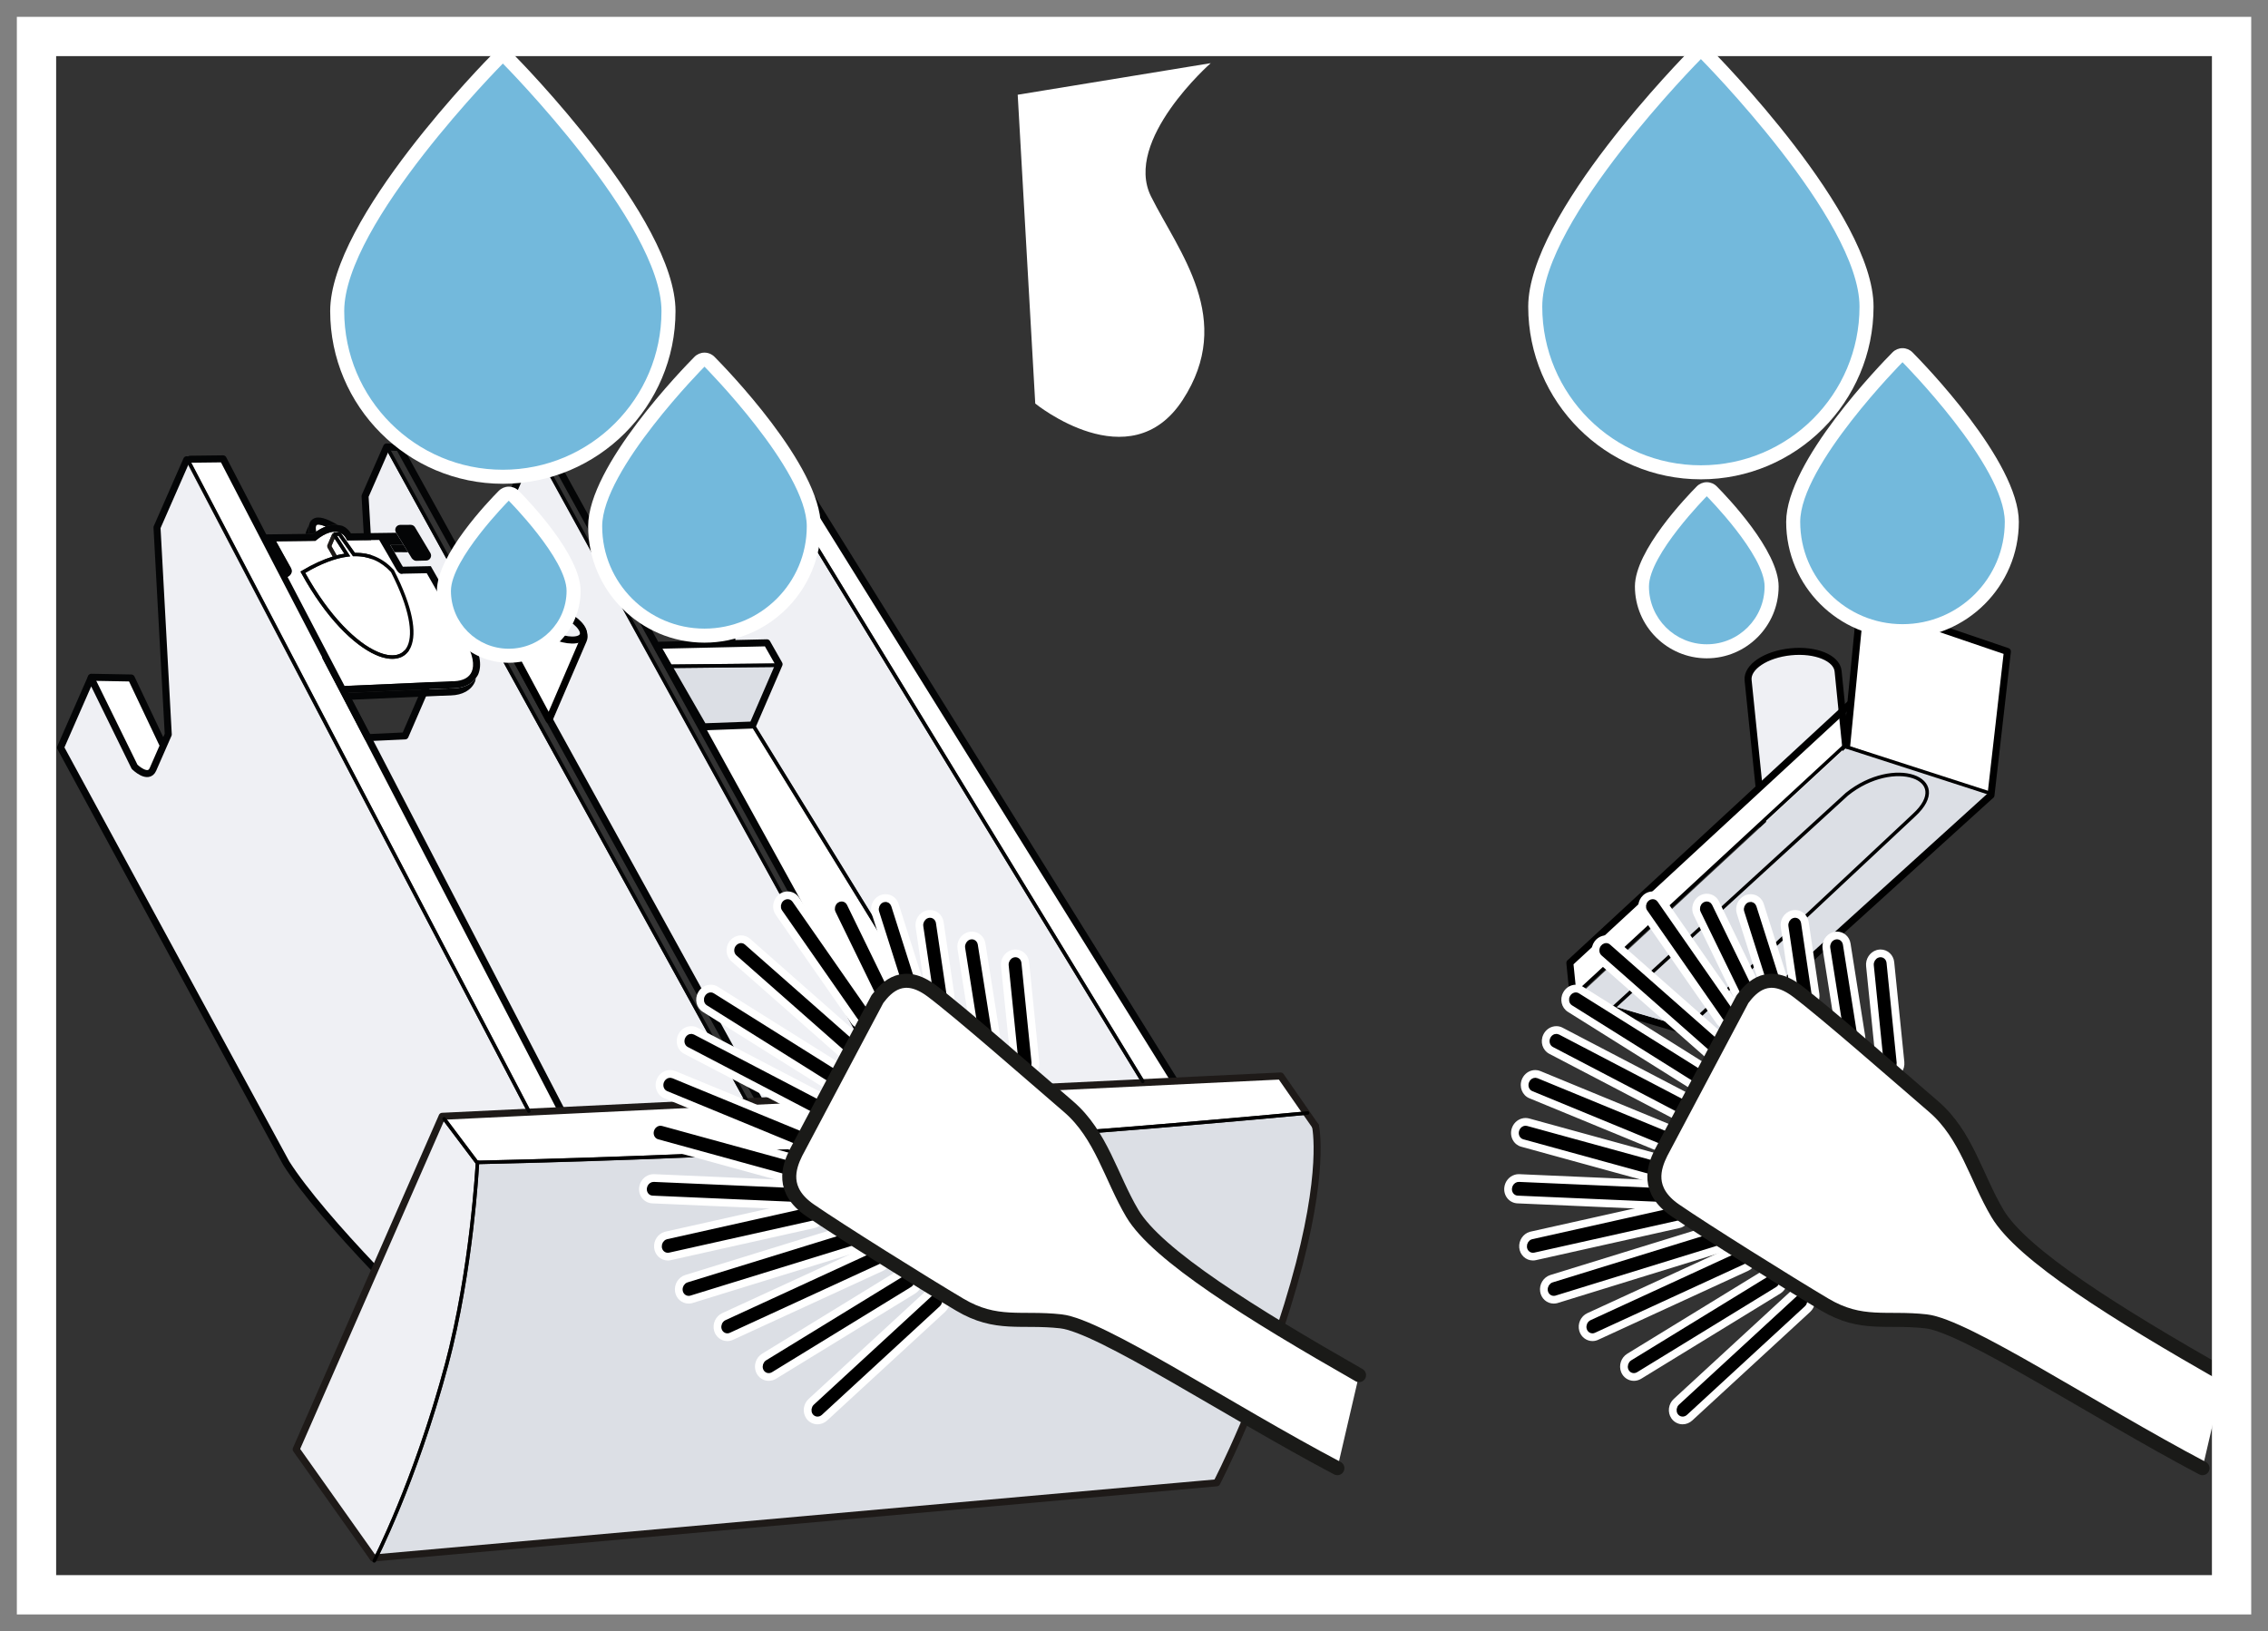 <?xml version="1.0" encoding="utf-8"?>
<!-- Generator: Adobe Illustrator 26.0.3, SVG Export Plug-In . SVG Version: 6.00 Build 0)  -->
<svg version="1.1" xmlns="http://www.w3.org/2000/svg" xmlns:xlink="http://www.w3.org/1999/xlink" x="0px" y="0px"
	 width="161.57px" height="116.22px" viewBox="0 0 161.57 116.22" enable-background="new 0 0 161.57 116.22" xml:space="preserve">
<rect x="0" y="0" width="161.57" height="116.22" fill="#333333" stroke="none"/>
<g id="Inhalt">
	<g>
		<path fill="#FFFFFF" d="M11.491,53.133l-0.715,1.63c-0.056,0.128-0.133,0.204-0.226,0.217c-0.288,0.059-0.699-0.274-0.863-0.422
			l-2.99-6.082l2.577-0.05L11.491,53.133z"/>
		<polygon fill="#DCDFE5" points="53.542,51.531 50.181,51.652 47.84,47.601 55.278,47.521 		"/>
		<path fill="#FFFFFF" d="M47.734,47.347l-0.006,0.063l-0.737-1.284c-0.005-0.013-0.01-0.026-0.02-0.03c0,0,0.013-0.005,0.022-0.001
			l5.108-0.119l0.076,0.001l0.013-0.005l2.371-0.053l0.762,1.35L47.734,47.347z"/>
		<path fill="#FFFFFF" d="M38.736,82.568c-1.56,0.047-3.117,0.086-4.682,0.12c0,0-0.009-0.004-0.013,0.005l-2.29-3.046l8.147-0.403
			l0.286-0.006l13.812-0.671l0.277-0.01l9.233-0.44c0.028,0.012,0.072,0.01,0.112-0.006l5.981-0.293l0.299-0.011l13.674-0.655
			l0.281-0.019l7.317-0.352l1.681,2.418c-19.45,1.803-36.292,2.86-53.86,3.358L38.736,82.568z"/>
		<path fill="#EFF0F4" d="M31.692,97.19c0.113-0.431,0.229-0.871,0.332-1.307c-0.001-0.001-0.003-0.003-0.004-0.004
			c0.012-0.054,0.028-0.132,0.062-0.276c1.378-5.86,1.759-11.982,1.803-12.705l-2.347-3.114c0,0-0.009-0.004-0.005-0.013
			l-4.797,10.938c0,0.001,0.001,0.001,0.001,0.002l-5.495,12.534l5.401,7.63l0.045-0.002
			C27.289,109.651,29.737,104.489,31.692,97.19z"/>
		<path fill="#FFFFFF" d="M69.452,77.581L64.4,77.823c0.012-0.028,0.006-0.063-0.005-0.089L50.158,51.904l3.397-0.127L69.452,77.581
			z"/>
		<path fill="#DCDFE5" d="M92.047,91.47c2.17-7.565,1.599-10.895,1.552-11.188c-0.005-0.013-0.01-0.026-0.01-0.026l-0.579-0.822
			c-19.525,1.824-36.421,2.88-54.047,3.386l0,0.001c-1.493,0.04-3.368,0.086-4.835,0.118c-0.038,0.835-0.438,7.003-1.83,12.868
			C32.27,95.908,32.25,96,32.234,96.086c-0.001-0.001-0.002-0.001-0.002-0.002c-0.092,0.385-0.189,0.78-0.295,1.17
			c-1.892,7.032-4.229,12.089-4.943,13.567c-0.004,0.009-0.008,0.018-0.021,0.023l59.622-5.32
			C86.939,104.867,89.892,98.977,92.047,91.47z"/>
		<path fill="#EFF0F4" d="M53.023,78.371L40.06,78.999l-0.009-0.004L26.402,52.67l2.462-0.111c0.049-0.011,0.092-0.036,0.112-0.082
			l1.877-4.331c0.016-0.037,0.014-0.081-0.006-0.112l-0.874-1.519c-0.015-0.04-0.057-0.069-0.102-0.067l-3.149,0.061
			c0.034-0.029,0.05-0.065,0.048-0.11l-0.634-11.033l1.429-3.261L53.023,78.371z"/>
		<path fill="#EFF0F4" d="M63.352,77.849l-12.963,0.628l-0.009-0.004l3.773-0.167L39.558,52.028c0.6,0.184-3.029-5.559-3.029-5.559
			c0.034-0.029,0.572-0.546,0.569-0.59l-0.634-11.033l1.429-3.26L63.352,77.849z"/>
		<path fill="#EFF0F4" d="M37.509,79.115l-6.012,0.29c-0.045,0.002-0.092,0.036-0.108,0.073l-4.697,10.716
			c-2.544-2.666-4.883-5.35-6.186-7.385L4.449,53.256l2.04-4.653l2.99,6.082c0.005,0.013,0.01,0.026,0.019,0.03
			c0.066,0.073,0.631,0.604,1.096,0.513c0.129-0.02,0.299-0.109,0.411-0.366l0.682-1.557c0.013-0.005,0.013-0.005,0.026-0.01
			c0.057-0.03,0.089-0.103,0.059-0.16l-0.005-0.013l0.329-0.751c0.008-0.018,0.016-0.037,0.015-0.059l-0.802-14.709l2.024-4.616
			L37.509,79.115z"/>
		<path fill="#FFFFFF" d="M39.774,79.005l-1.988,0.101L13.562,32.891l2.258-0.069l7.254,13.989c0.001,0.022,0.006,0.035,0.017,0.062
			l1.308,2.495L39.774,79.005z"/>
		<path fill="#EFF0F4" d="M81.241,77.016l-11.498,0.55L53.763,51.65l1.853-4.276c0.016-0.037,0.014-0.081-0.006-0.112l-0.87-1.528
			c-0.016-0.04-0.061-0.06-0.106-0.057l-2.361,0.057L51.678,35.46l1.594-3.636l0.376-0.01L81.241,77.016z"/>
		<path fill="#FFFFFF" d="M83.416,76.91l-1.894,0.087l-0.005-0.013L53.918,31.769c0.017-0.014,0.029-0.042,0.032-0.073l1.365-0.024
			L83.416,76.91z"/>
		
			<polyline id="polyline13" fill="none" stroke="#040506" stroke-width="0.5" stroke-linecap="round" stroke-linejoin="round" stroke-miterlimit="10" points="
			6.505,48.253 9.352,48.304 11.567,52.972 		"/>
		
			<polyline id="polyline15" fill="none" stroke="#040506" stroke-width="0.5" stroke-linecap="round" stroke-linejoin="round" stroke-miterlimit="10" points="
			26.647,46.413 26.007,35.348 27.544,31.843 28.438,31.881 54.051,78.33 		"/>
		
			<polyline id="polyline17_1_" fill="none" stroke="#040506" stroke-width="0.5" stroke-linecap="round" stroke-linejoin="round" stroke-miterlimit="10" points="
			64.284,77.789 38.729,31.435 38.138,31.438 38.14,31.439 36.603,34.945 36.949,44.932 		"/>
		
			<line id="polyline17_2_" fill="none" stroke="#040506" stroke-width="0.25" stroke-linecap="round" stroke-linejoin="round" stroke-miterlimit="10" x1="37.989" y1="31.566" x2="63.554" y2="78.003"/>
		
			<polyline id="polyline19_1_" fill="none" stroke="#040506" stroke-width="0.5" stroke-linecap="round" stroke-linejoin="round" stroke-miterlimit="10" points="
			52.147,45.748 51.55,35.442 53.193,31.696 53.831,31.69 		"/>
		
			<path id="path21_1_" fill="none" stroke="#040506" stroke-width="0.5" stroke-linecap="round" stroke-linejoin="round" stroke-miterlimit="3.864" d="
			M26.65,90.358c-2.504-2.633-4.969-5.462-6.26-7.488L4.313,53.262l2.171-4.953l3.104,6.324c0,0,0.97,0.952,1.309,0.179l1.09-2.487
			L11.185,37.58l2.116-4.826l0.002,0.001"/>
		
			<polyline id="SVGID_9_" fill="none" stroke="#040506" stroke-width="0.5" stroke-linecap="round" stroke-linejoin="round" stroke-miterlimit="10" points="
			53.219,31.581 55.386,31.55 83.648,76.974 		"/>
		
			<polyline id="SVGID_7_" fill="none" stroke="#040506" stroke-width="0.5" stroke-linecap="round" stroke-linejoin="round" stroke-miterlimit="10" points="
			39.953,79.043 15.892,32.69 13.547,32.718 		"/>
		
			<line id="line91" fill="none" stroke="#040506" stroke-width="0.25" stroke-linecap="round" stroke-linejoin="round" stroke-miterlimit="10" x1="69.601" y1="77.572" x2="53.764" y2="51.851"/>
		
			<polyline id="polyline93" fill="none" stroke="#040506" stroke-width="0.5" stroke-linecap="round" stroke-linejoin="round" stroke-miterlimit="10" points="
			23.211,46.706 29.87,46.576 30.735,48.096 28.857,52.43 26.216,52.552 23.199,46.811 		"/>
		
			<line id="line95" fill="none" stroke="#040506" stroke-width="0.283" stroke-linecap="round" stroke-linejoin="round" stroke-miterlimit="3.864" x1="24.457" y1="48.22" x2="30.303" y2="48.163"/>
		
			<polyline id="polyline97" fill="none" stroke="#040506" stroke-width="0.5" stroke-linecap="round" stroke-linejoin="round" stroke-miterlimit="10" points="
			46.992,45.969 54.635,45.797 55.501,47.323 53.628,51.654 50.109,51.784 46.887,46.186 		"/>
		
			<line id="line99" fill="none" stroke="#040506" stroke-width="0.25" stroke-miterlimit="10" x1="47.732" y1="47.467" x2="55.546" y2="47.39"/>
		
			<polyline id="polygon101_1_" fill="none" stroke="#1E1A18" stroke-width="0.5" stroke-linecap="round" stroke-linejoin="round" stroke-miterlimit="3.864" points="
			26.586,111.004 21.098,103.259 31.5,79.531 91.232,76.659 93.714,80.23 		"/>
		
			<path id="path114_1_" fill="none" stroke="#1E1A18" stroke-width="0.5" stroke-linecap="round" stroke-linejoin="round" stroke-miterlimit="3.864" d="
			M93.714,80.23c0,0,0.751,3.233-1.549,11.27c-2.298,8.036-5.486,14.144-5.486,14.144l-60.091,5.358"/>
		<g>
			<polygon fill="none" points="28.616,40.239 28.616,40.239 28.616,40.239 			"/>
			<polygon fill="none" points="28.617,40.24 28.616,40.24 28.616,40.239 			"/>
			<path fill="#040506" d="M28.76,38.833l-0.956-0.004c0.088,0.151,0.191,0.327,0.299,0.512l0.971,0.004L28.76,38.833z"/>
			<path fill="#040506" d="M31.413,49.571l0.044,0.001c0.053-0.001,0.24-0.008,0.689-0.027c0.773-0.027,1.419-0.349,1.691-0.972
				c0.035-0.082,0.042-0.178,0.064-0.267c-0.321,0.456-0.873,0.707-1.532,0.73l0,0c-0.45,0.019-0.637,0.026-0.689,0.028
				l-0.043-0.001l-0.005-0.001l-6.829,0.302l0.255,0.487l6.35-0.281L31.413,49.571z"/>
			<path fill="#040506" d="M22.168,37.057l-0.025,0.055c0.013-0.017,0.027-0.031,0.041-0.046L22.168,37.057z"/>
			<path fill="#040506" d="M22.035,38.037c-0.051-0.26-0.054-0.479-0.002-0.677c-0.047,0.105-0.156,0.35-0.211,0.468l0,0.001
				l-0.004,0.008c-0.027,0.065-0.044,0.133-0.056,0.203L22.035,38.037z"/>
			<path fill="#040506" d="M20.217,40.589l0.017,0.032h0.001C20.228,40.609,20.224,40.603,20.217,40.589z"/>
			<path fill="#FFFFFF" d="M29.397,39.838l0.084,0.137l0.712-0.021l0.006-0.014l-0.544,0.015
				C29.554,39.958,29.466,39.909,29.397,39.838z"/>
			<path fill="#FFFFFF" d="M22.656,37.371c-0.109,0.015-0.101,0.019-0.134,0.073c-0.031,0.057-0.04,0.214-0.005,0.439
				c0.23-0.158,0.46-0.283,0.688-0.367C22.954,37.408,22.759,37.364,22.656,37.371z"/>
			<path fill="#040506" d="M22.035,38.037l0.263-0.003c0.073-0.057,0.146-0.101,0.219-0.151c-0.035-0.225-0.026-0.382,0.005-0.439
				c0.033-0.055,0.025-0.058,0.134-0.073c0.103-0.007,0.298,0.037,0.549,0.145c0.302-0.111,0.595-0.148,0.874-0.108
				c-0.236-0.139-0.454-0.256-0.649-0.341c-0.303-0.132-0.558-0.205-0.797-0.195c-0.166,0.001-0.331,0.075-0.448,0.195
				c-0.014,0.015-0.028,0.03-0.041,0.046c-0.031,0.04-0.06,0.082-0.079,0.13c-0.015,0.037-0.021,0.078-0.031,0.117
				C21.981,37.559,21.984,37.777,22.035,38.037z"/>
			<path fill="#FFFFFF" d="M32.261,48.54c0.032-0.001,0.053-0.002,0.087-0.004l0,0c0.667-0.032,1.077-0.273,1.254-0.674
				c0.202-0.445,0.122-1.221-0.507-2.289l-0.001-0.001l-2.693-4.731l-1.672,0.033c-0.072,0.022-0.154,0.028-0.213-0.003
				c-0.15-0.076-0.216-0.18-0.339-0.391l0,0.001l0-0.001l0-0.001c-0.214-0.391-1.026-1.773-1.027-1.775l-0.137-0.233l-2.281,0.033
				l-0.072-0.136c-0.103-0.194-0.23-0.31-0.373-0.388l0.992,1.403c0.537-0.003,1.039,0.089,1.499,0.29
				c0.467,0.205,0.891,0.515,1.27,0.928l0.011,0.013l0.008,0.015c1.349,2.642,1.637,4.454,1.201,5.467
				c-0.19,0.438-0.535,0.719-0.97,0.809c-0.435,0.091-0.951,0.004-1.519-0.244c-1.563-0.688-3.553-2.618-5.316-5.831l-0.058-0.106
				l0.103-0.062c0.78-0.468,1.508-0.796,2.194-1.009l-0.379-0.663l-0.007-0.126l0.349-0.816l0.113-0.085l0,0l0.001-0.038
				l0.398,0.006c-0.383-0.143-0.982,0.003-1.642,0.547l-0.068,0.056l-2.799,0.034c0.07,0.127,0.259,0.471,0.465,0.842
				c0.255,0.462,0.529,0.955,0.58,1.041l-0.001-0.001c0.078,0.12,0.089,0.288,0.035,0.399c-0.095,0.192-0.231,0.229-0.25,0.244
				l-0.014,0.006l4.065,7.776l7.713-0.341L32.261,48.54z"/>
			
				<line fill="none" stroke="#040506" stroke-width="0" stroke-linecap="round" stroke-linejoin="round" x1="28.178" y1="40.48" x2="28.178" y2="40.481"/>
			<polygon fill="#040506" points="28.616,40.24 28.616,40.238 28.616,40.239 28.616,40.239 			"/>
			<path fill="#040506" d="M31.638,49.062l0.043,0.001c0.052-0.001,0.24-0.009,0.689-0.028l0,0c0.659-0.023,1.21-0.274,1.532-0.73
				c0.056-0.079,0.119-0.151,0.159-0.243c0.295-0.687,0.129-1.607-0.532-2.739l0,0l-2.839-4.988L28.7,40.375
				c-0.022-0.03-0.05-0.073-0.084-0.135l0,0c0,0,0,0,0,0c0,0,0,0,0,0l0,0c-0.098-0.18-0.308-0.544-0.514-0.897
				c-0.108-0.185-0.211-0.362-0.299-0.512l0.956,0.004l-0.538-0.879L25.004,38c-0.152-0.229-0.34-0.416-0.572-0.517
				c-0.112-0.048-0.233-0.059-0.353-0.076c-0.279-0.04-0.572-0.003-0.874,0.108c-0.228,0.084-0.458,0.209-0.688,0.367
				c-0.073,0.05-0.146,0.094-0.219,0.151l-0.263,0.003l-0.273,0.003l-2.859,0.035l1.314,2.513c0.008,0.014,0.012,0.02,0.018,0.032
				h-0.001l0.249,0.477l0.014-0.006c0.019-0.015,0.155-0.053,0.25-0.244c0.054-0.111,0.043-0.279-0.035-0.399l0.001,0.001
				c-0.051-0.086-0.325-0.579-0.58-1.041c-0.206-0.372-0.395-0.716-0.465-0.842l2.799-0.034l0.068-0.056
				c0.66-0.544,1.259-0.689,1.642-0.547l0.076,0.001l0.035,0.049c0.142,0.078,0.27,0.194,0.373,0.388l0.072,0.136l2.281-0.033
				l0.137,0.233c0.001,0.002,0.813,1.384,1.027,1.775l0,0.001c0.123,0.211,0.189,0.315,0.339,0.391
				c0.059,0.031,0.141,0.025,0.213,0.003l1.672-0.033l2.693,4.731l0.001,0.001c0.629,1.068,0.709,1.843,0.507,2.289
				c-0.177,0.401-0.587,0.642-1.254,0.674l0,0c-0.035,0.001-0.056,0.002-0.087,0.004l0-0.007l-7.713,0.341l0.256,0.489l6.829-0.302
				L31.638,49.062z"/>
			<polygon fill="#1E1A18" points="23.329,38.988 23.322,38.862 23.668,38.048 23.779,37.965 23.779,37.963 23.778,37.962 
				23.665,38.047 23.316,38.863 23.324,38.989 23.703,39.652 23.708,39.651 			"/>
			<path fill="#FFFFFF" d="M23.61,38.908l0.372,0.652c0.188-0.05,0.369-0.08,0.55-0.11l-0.625-0.969l-0.075-0.098L23.61,38.908z"/>
			<path fill="#1E1A18" d="M23.668,38.048l-0.346,0.814l0.007,0.126l0.378,0.663c0.091-0.028,0.186-0.066,0.275-0.09l-0.372-0.652
				l0.223-0.524l0.075,0.098l-0.236-0.365l0.105-0.068l0.001-0.085L23.668,38.048z"/>
			<path fill="#FFFFFF" d="M24.123,38.179l-0.114-0.001l0.941,1.458l-0.196,0.025c-0.887,0.114-1.894,0.5-3.008,1.155
				c1.726,3.113,3.67,4.976,5.134,5.615c0.537,0.236,1.005,0.306,1.367,0.229c0.362-0.078,0.626-0.29,0.793-0.665
				c0.387-0.863,0.148-2.634-1.186-5.234c-0.356-0.385-0.747-0.671-1.176-0.859c-0.445-0.195-0.931-0.287-1.464-0.275l-0.066,0.001
				L24.123,38.179z"/>
			<path fill="#040506" d="M23.779,37.924l-0.001,0.038v0.002l-0.001,0.085l-0.105,0.068l0.236,0.365l0.625,0.969
				c-0.181,0.03-0.362,0.06-0.55,0.11c-0.089,0.024-0.184,0.062-0.275,0.09c-0.002,0-0.003,0.001-0.005,0.001
				c-0.686,0.213-1.414,0.541-2.194,1.009l-0.103,0.062l0.058,0.106c1.762,3.213,3.752,5.144,5.316,5.831
				c0.568,0.249,1.084,0.335,1.519,0.244c0.435-0.09,0.78-0.371,0.97-0.809c0.436-1.013,0.148-2.824-1.201-5.467l-0.008-0.015
				l-0.011-0.013c-0.379-0.413-0.803-0.724-1.27-0.928c-0.459-0.201-0.962-0.293-1.499-0.29l-0.992-1.403l-0.035-0.049l-0.076-0.001
				L23.779,37.924z M25.148,39.629l0.066-0.001c0.533-0.012,1.019,0.08,1.464,0.275c0.429,0.188,0.819,0.474,1.176,0.859
				c1.334,2.6,1.572,4.371,1.186,5.234c-0.167,0.375-0.431,0.586-0.793,0.665c-0.362,0.077-0.83,0.007-1.367-0.229
				c-1.464-0.639-3.408-2.502-5.134-5.615c1.114-0.655,2.12-1.04,3.008-1.155l0.196-0.025l-0.941-1.458l0.114,0.001L25.148,39.629z"
				/>
			<path fill="#040506" d="M28.76,38.833l0.314,0.513l0.269,0.44c0.014,0.022,0.037,0.033,0.055,0.052
				c0.068,0.071,0.157,0.12,0.257,0.118l0.544-0.015l0.167-0.004c0.125-0.003,0.24-0.074,0.301-0.184
				c0.06-0.11,0.058-0.245-0.006-0.352l-1.097-1.837c-0.064-0.108-0.18-0.173-0.306-0.173l-0.748,0.003
				c-0.128,0.001-0.246,0.07-0.308,0.182c-0.062,0.112-0.06,0.249,0.007,0.358l0.013,0.021L28.76,38.833z"/>
		</g>
		
			<line id="polygon67" fill="none" stroke="#040506" stroke-width="0.25" stroke-linecap="round" stroke-linejoin="round" stroke-miterlimit="10" x1="53.169" y1="78.367" x2="27.562" y2="31.849"/>
		
			<path id="path280_4_" fill="none" stroke="#000000" stroke-width="0.25" stroke-linecap="round" stroke-linejoin="round" stroke-miterlimit="3.864" d="
			M26.662,111.204c0,0,2.885-5.521,5.154-13.98c1.806-6.728,2.198-14.391,2.198-14.391l0.045-0.023"/>
		
			<line id="line203_1_" fill="#FFFFFF" stroke="#000000" stroke-width="0.25" stroke-linecap="round" stroke-linejoin="round" x1="31.64" y1="79.711" x2="34.004" y2="82.854"/>
		
			<path id="path280_3_" fill="none" stroke="#000000" stroke-width="0.25" stroke-linecap="round" stroke-linejoin="round" stroke-miterlimit="3.864" d="
			M34.055,82.816c19.841-0.449,38.376-1.589,59.094-3.52"/>
		
			<line id="line89" fill="none" stroke="#040506" stroke-width="0.25" stroke-linecap="round" stroke-linejoin="round" stroke-miterlimit="10" x1="13.408" y1="32.807" x2="37.671" y2="79.163"/>
		
			<line id="polyline19" fill="none" stroke="#040506" stroke-width="0.25" stroke-linecap="round" stroke-linejoin="round" stroke-miterlimit="10" x1="53.738" y1="31.72" x2="81.408" y2="77.045"/>
		
			<path id="path194_2_" fill="#FFFFFF" stroke="#000000" stroke-width="0.5" stroke-linecap="round" stroke-linejoin="round" stroke-miterlimit="10" d="
			M39.11,51.285l-2.581-4.817c0,0,1.062-2.422,1.131-2.581c0.251-0.573,1.325-0.655,2.403-0.182
			c1.078,0.472,1.746,1.318,1.495,1.891C41.508,45.709,39.11,51.285,39.11,51.285z"/>
		
			<path fill="#EFF0F4" stroke="#000000" stroke-width="0.5" stroke-linecap="round" stroke-linejoin="round" stroke-miterlimit="10" d="
			M41.532,45.281c-0.189,0.431-1.154,0.425-2.155-0.014c-1.001-0.439-1.66-1.144-1.471-1.576c0.189-0.431,1.154-0.425,2.155,0.014
			C41.063,44.144,41.721,44.849,41.532,45.281z"/>
	</g>
	<g>
		
			<path id="path194_1_" fill="#EFF0F4" stroke="#000000" stroke-width="0.5" stroke-linecap="round" stroke-linejoin="round" stroke-miterlimit="10" d="
			M126.171,64.4l6.128-3.139c0,0-1.328-13.181-1.355-13.443c-0.095-0.942-1.603-1.56-3.377-1.381
			c-1.772,0.179-3.128,1.085-3.034,2.027C124.554,48.649,126.171,64.4,126.171,64.4z"/>
		<polygon fill="#DCDFE5" points="122.517,74.16 112.304,71.069 131.574,53.226 141.837,56.647 		"/>
		<polygon fill="#FFFFFF" points="112.066,70.866 111.696,68.836 130.967,50.992 131.222,53.48 		"/>
		
			<polyline id="polygon198_2_" fill="none" stroke="#000000" stroke-width="0.5" stroke-linecap="round" stroke-linejoin="round" stroke-miterlimit="10" points="
			112.082,71.062 111.834,68.603 132.117,49.855 141.712,56.346 		"/>
		<polyline id="polygon200_3_" fill="none" stroke="#000000" stroke-width="0.5" stroke-miterlimit="10" points="112.017,71.069 
			122.517,74.16 141.837,56.647 		"/>
		
			<polyline id="polygon202_3_" fill="#FFFFFF" stroke="#000000" stroke-width="0.5" stroke-linecap="round" stroke-linejoin="round" stroke-miterlimit="10" points="
			141.835,56.653 143.004,46.414 132.561,42.861 131.56,53.093 		"/>
		
			<path id="path204_1_" fill="#DCDFE5" stroke="#000000" stroke-width="0.25" stroke-linecap="round" stroke-linejoin="round" stroke-miterlimit="10" d="
			M120.189,73.214l16.17-15.145c2.85-2.627-1.425-4.187-4.785-1.487L115.028,71.71"/>
		
			<line id="polygon202_2_" fill="#FFFFFF" stroke="#000000" stroke-width="0.25" stroke-linecap="round" stroke-linejoin="round" stroke-miterlimit="10" x1="131.574" y1="53.226" x2="141.763" y2="56.515"/>
		
			<line id="polygon200_1_" fill="#FFFFFF" stroke="#000000" stroke-width="0.25" stroke-linecap="round" stroke-linejoin="round" stroke-miterlimit="10" x1="131.305" y1="53.229" x2="112.017" y2="71.069"/>
	</g>
	<g>
		<g>
			<g>
				<path d="M46.482,85.359c-0.167-0.007-0.318-0.082-0.427-0.211c-0.116-0.137-0.169-0.323-0.146-0.512
					c0.035-0.275,0.222-0.503,0.475-0.581l0.054-0.017l0.125-0.01l9.967,0.435c0.167,0.007,0.319,0.082,0.428,0.211
					c0.116,0.138,0.169,0.324,0.145,0.513c-0.043,0.346-0.325,0.606-0.654,0.606L46.482,85.359z"/>
				<path fill="#FFFFFF" d="M46.563,84.404c0.003,0,0.006,0,0.01,0l9.941,0.434c0.141,0.006,0.238,0.141,0.217,0.301
					c-0.02,0.156-0.145,0.279-0.282,0.279c-0.003,0-0.006,0-0.009,0l-9.941-0.434c-0.141-0.006-0.238-0.141-0.218-0.301
					c0.016-0.13,0.105-0.236,0.213-0.269C46.517,84.408,46.54,84.404,46.563,84.404 M46.563,83.654
					c-0.097,0-0.194,0.014-0.287,0.043c-0.395,0.119-0.685,0.47-0.739,0.892c-0.037,0.292,0.047,0.584,0.23,0.801
					c0.175,0.207,0.429,0.332,0.699,0.344l9.941,0.434c0.001,0,0.001,0,0.002,0c0.558,0,0.998-0.401,1.066-0.933
					c0.037-0.293-0.047-0.585-0.231-0.802c-0.175-0.207-0.429-0.332-0.699-0.344l-9.94-0.434l-0.016-0.001L46.563,83.654
					L46.563,83.654z"/>
				<path fill="none" stroke="#000000" stroke-width="0.4" stroke-miterlimit="10" d="M46.494,84.414
					c-0.108,0.033-0.196,0.139-0.213,0.269c-0.02,0.16,0.077,0.295,0.218,0.301l9.941,0.434c0.141,0.006,0.271-0.12,0.291-0.279
					c0.02-0.16-0.077-0.295-0.217-0.301l-9.941-0.434C46.546,84.403,46.52,84.407,46.494,84.414z"/>
			</g>
			<g>
				<path d="M56.205,83.901l-0.103-0.02l-9.263-2.545c-0.157-0.043-0.287-0.146-0.367-0.291c-0.086-0.156-0.105-0.349-0.052-0.527
					c0.068-0.225,0.243-0.402,0.456-0.465l0.052-0.016l0.123-0.011c0.053,0,0.106,0.007,0.158,0.021l9.257,2.543
					c0.157,0.043,0.287,0.146,0.366,0.291c0.086,0.156,0.105,0.349,0.052,0.527c-0.087,0.29-0.346,0.491-0.63,0.491H56.205z"/>
				<path fill="#FFFFFF" d="M47.051,80.402c0.019,0,0.039,0.002,0.058,0.008l9.259,2.543c0.134,0.037,0.205,0.194,0.158,0.35
					c-0.041,0.134-0.155,0.224-0.271,0.224c-0.019,0-0.038-0.002-0.057-0.007l-9.259-2.544c-0.134-0.037-0.205-0.194-0.158-0.35
					c0.032-0.107,0.112-0.186,0.201-0.214C47.004,80.406,47.027,80.402,47.051,80.402 M47.051,79.652
					c-0.097,0-0.194,0.014-0.287,0.043c-0.333,0.101-0.596,0.368-0.701,0.713c-0.083,0.276-0.053,0.574,0.082,0.818
					c0.129,0.234,0.339,0.401,0.593,0.472l9.261,2.544c0.087,0.023,0.171,0.034,0.256,0.034c0.447,0,0.854-0.311,0.989-0.756
					c0.083-0.276,0.053-0.574-0.082-0.818c-0.129-0.234-0.339-0.401-0.593-0.472l-9.262-2.544
					C47.221,79.663,47.136,79.652,47.051,79.652L47.051,79.652z"/>
				<path fill="none" stroke="#000000" stroke-width="0.4" stroke-miterlimit="10" d="M46.982,80.413
					c-0.09,0.027-0.169,0.107-0.201,0.214c-0.047,0.156,0.024,0.312,0.158,0.35l9.259,2.544c0.134,0.036,0.281-0.06,0.328-0.216
					c0.047-0.156-0.024-0.312-0.158-0.35l-9.259-2.543C47.066,80.398,47.023,80.4,46.982,80.413z"/>
			</g>
			<g>
				<path d="M57.142,81.868l-0.152-0.046l-9.528-3.924c-0.319-0.133-0.465-0.518-0.328-0.856c0.079-0.198,0.236-0.345,0.43-0.403
					l0.053-0.017l0.125-0.011c0.079,0,0.156,0.016,0.229,0.047l9.526,3.923c0.318,0.133,0.464,0.517,0.329,0.856
					c-0.103,0.257-0.347,0.431-0.608,0.431H57.142z"/>
				<path fill="#FFFFFF" d="M47.742,76.986c0.028,0,0.056,0.005,0.082,0.016l9.53,3.925c0.129,0.053,0.184,0.219,0.123,0.37
					c-0.048,0.121-0.155,0.195-0.26,0.195c-0.028,0-0.056-0.005-0.082-0.016l-9.53-3.925c-0.128-0.053-0.184-0.219-0.123-0.37
					c0.038-0.094,0.111-0.16,0.191-0.185C47.695,76.99,47.719,76.986,47.742,76.986 M47.742,76.236
					c-0.097,0-0.193,0.014-0.287,0.043c-0.303,0.092-0.548,0.319-0.67,0.623c-0.213,0.53,0.026,1.132,0.532,1.342l9.531,3.926
					c0.115,0.048,0.24,0.073,0.368,0.073c0.419,0,0.794-0.262,0.956-0.667c0.212-0.53-0.026-1.132-0.533-1.342l-9.531-3.926
					C47.994,76.261,47.87,76.236,47.742,76.236L47.742,76.236z"/>
				<path fill="none" stroke="#000000" stroke-width="0.4" stroke-miterlimit="10" d="M47.673,76.997
					c-0.08,0.024-0.153,0.09-0.191,0.185c-0.06,0.151-0.005,0.317,0.123,0.37l9.53,3.925c0.126,0.053,0.281-0.026,0.342-0.179
					c0.061-0.151,0.006-0.317-0.123-0.37l-9.53-3.925C47.775,76.982,47.723,76.982,47.673,76.997z"/>
			</g>
			<g>
				<path d="M58.242,79.543c-0.096,0-0.191-0.023-0.275-0.067l-9.051-4.729c-0.305-0.159-0.419-0.544-0.261-0.876
					c0.085-0.177,0.235-0.308,0.412-0.361l0.053-0.016l0.124-0.011c0.093,0,0.187,0.022,0.271,0.065l9.056,4.73
					c0.306,0.159,0.42,0.545,0.26,0.877C58.718,79.392,58.487,79.543,58.242,79.543L58.242,79.543z"/>
				<path fill="#FFFFFF" d="M49.244,73.859c0.034,0,0.068,0.008,0.1,0.025l9.052,4.729c0.124,0.064,0.167,0.236,0.096,0.383
					c-0.052,0.109-0.152,0.174-0.251,0.174c-0.034,0-0.068-0.008-0.1-0.025l-9.052-4.729c-0.123-0.064-0.166-0.236-0.096-0.383
					c0.04-0.084,0.108-0.141,0.182-0.164C49.198,73.862,49.221,73.859,49.244,73.859 M49.244,73.109
					c-0.097,0-0.193,0.014-0.287,0.043c-0.277,0.084-0.511,0.287-0.64,0.557c-0.247,0.516-0.06,1.118,0.425,1.371l9.052,4.729
					c0.136,0.072,0.291,0.11,0.447,0.11c0.389,0,0.753-0.236,0.927-0.601c0.247-0.515,0.06-1.118-0.426-1.371l-9.052-4.728
					C49.554,73.147,49.4,73.109,49.244,73.109L49.244,73.109z"/>
				<path fill="none" stroke="#000000" stroke-width="0.4" stroke-miterlimit="10" d="M49.176,73.869
					c-0.074,0.022-0.142,0.08-0.182,0.164c-0.07,0.147-0.027,0.318,0.096,0.383l9.052,4.729c0.124,0.065,0.281-0.003,0.351-0.15
					c0.07-0.147,0.027-0.318-0.096-0.383l-9.052-4.729C49.291,73.855,49.232,73.852,49.176,73.869z"/>
			</g>
			<g>
				<path d="M59.638,77.54c-0.113,0-0.223-0.032-0.318-0.094l-9.056-5.676c-0.289-0.179-0.378-0.57-0.202-0.89
					c0.086-0.156,0.229-0.274,0.393-0.324l0.053-0.016l0.125-0.011c0.111,0,0.22,0.031,0.314,0.091l9.06,5.678
					c0.29,0.182,0.378,0.573,0.2,0.892C60.09,77.404,59.872,77.54,59.638,77.54L59.638,77.54z"/>
				<path fill="#FFFFFF" d="M50.632,70.906c0.04,0,0.079,0.011,0.115,0.033l9.06,5.678c0.118,0.074,0.151,0.249,0.072,0.392
					c-0.054,0.1-0.149,0.157-0.241,0.157c-0.04,0-0.08-0.011-0.115-0.033l-9.06-5.678c-0.118-0.074-0.151-0.249-0.072-0.392
					c0.041-0.075,0.105-0.125,0.173-0.146C50.586,70.909,50.609,70.906,50.632,70.906 M50.632,70.156
					c-0.096,0-0.192,0.014-0.285,0.042c-0.262,0.079-0.48,0.258-0.614,0.505c-0.271,0.489-0.126,1.1,0.332,1.387l9.06,5.678
					c0.149,0.096,0.329,0.148,0.513,0.148c0.371,0,0.716-0.21,0.9-0.548c0.27-0.488,0.126-1.098-0.332-1.386l-9.06-5.678
					C50.994,70.208,50.815,70.156,50.632,70.156L50.632,70.156z"/>
				<path fill="none" stroke="#000000" stroke-width="0.4" stroke-miterlimit="10" d="M50.563,70.916
					c-0.068,0.021-0.132,0.071-0.173,0.146c-0.079,0.142-0.046,0.318,0.072,0.392l9.06,5.678c0.117,0.075,0.278,0.02,0.356-0.123
					c0.079-0.142,0.046-0.318-0.072-0.392l-9.06-5.678C50.69,70.903,50.625,70.897,50.563,70.916z"/>
			</g>
			<g>
				<path d="M60.589,75.268c-0.143,0-0.281-0.052-0.389-0.146l-7.854-6.924c-0.25-0.222-0.284-0.619-0.078-0.906
					c0.088-0.121,0.207-0.207,0.344-0.25l0.055-0.017l0.125-0.011c0.143,0,0.282,0.053,0.39,0.146l7.854,6.923
					c0.251,0.223,0.285,0.621,0.077,0.908C60.988,75.164,60.792,75.268,60.589,75.268L60.589,75.268z"/>
				<path fill="#FFFFFF" d="M52.792,67.39c0.052,0,0.102,0.018,0.144,0.054l7.852,6.921c0.106,0.094,0.115,0.276,0.021,0.406
					c-0.057,0.079-0.139,0.121-0.219,0.121c-0.052,0-0.102-0.018-0.144-0.054l-7.852-6.921c-0.106-0.094-0.115-0.276-0.021-0.406
					c0.041-0.056,0.094-0.094,0.151-0.111C52.746,67.394,52.769,67.39,52.792,67.39 M52.792,66.64c-0.097,0-0.193,0.014-0.286,0.043
					c-0.213,0.064-0.406,0.202-0.541,0.388c-0.32,0.443-0.262,1.061,0.132,1.408l7.853,6.922c0.181,0.157,0.407,0.241,0.64,0.241
					c0.323,0,0.632-0.161,0.827-0.432c0.319-0.441,0.261-1.059-0.133-1.407l-7.853-6.922C53.251,66.725,53.025,66.64,52.792,66.64
					L52.792,66.64z"/>
				<path fill="none" stroke="#000000" stroke-width="0.4" stroke-miterlimit="10" d="M52.723,67.401
					c-0.056,0.017-0.11,0.054-0.151,0.111c-0.094,0.13-0.085,0.312,0.021,0.406l7.852,6.921c0.107,0.093,0.269,0.063,0.363-0.067
					c0.094-0.13,0.085-0.312-0.021-0.406l-7.852-6.921C52.875,67.392,52.797,67.378,52.723,67.401z"/>
			</g>
			<g>
				<path d="M61.447,72.956c-0.197,0-0.375-0.094-0.489-0.257l-5.389-7.74c-0.188-0.27-0.141-0.664,0.109-0.897
					c0.078-0.072,0.168-0.124,0.264-0.151l0.05-0.014l0.121-0.011c0.197,0,0.375,0.094,0.489,0.258l5.388,7.739
					c0.188,0.271,0.14,0.666-0.11,0.898C61.759,72.894,61.605,72.956,61.447,72.956L61.447,72.956z"/>
				<path fill="#FFFFFF" d="M56.112,64.261c0.07,0,0.137,0.033,0.182,0.097l5.388,7.739c0.083,0.12,0.057,0.303-0.058,0.41
					c-0.053,0.049-0.116,0.074-0.177,0.074c-0.07,0-0.137-0.033-0.182-0.096l-5.388-7.739c-0.083-0.119-0.057-0.303,0.058-0.41
					c0.034-0.031,0.071-0.052,0.109-0.064C56.067,64.264,56.089,64.261,56.112,64.261 M56.112,63.511
					c-0.096,0-0.192,0.014-0.285,0.042c-0.151,0.046-0.286,0.124-0.403,0.232c-0.39,0.364-0.46,0.96-0.164,1.387l5.389,7.741
					c0.186,0.263,0.483,0.418,0.798,0.418c0.253,0,0.497-0.098,0.688-0.275c0.39-0.364,0.46-0.959,0.163-1.387l-5.389-7.741
					C56.726,63.667,56.428,63.511,56.112,63.511L56.112,63.511z"/>
				<path fill="none" stroke="#000000" stroke-width="0.4" stroke-miterlimit="10" d="M56.044,64.271
					c-0.038,0.012-0.075,0.033-0.109,0.064c-0.115,0.107-0.141,0.291-0.058,0.41l5.388,7.74c0.084,0.119,0.244,0.129,0.359,0.022
					c0.115-0.108,0.141-0.291,0.058-0.41l-5.388-7.739C56.235,64.273,56.137,64.243,56.044,64.271z"/>
			</g>
			<g>
				<path d="M62.855,71.44c-0.229,0-0.436-0.13-0.538-0.34l-2.952-6.062c-0.146-0.302-0.047-0.677,0.231-0.873l0.05-0.035
					l0.135-0.055c0.056-0.017,0.117-0.026,0.177-0.026c0.229,0,0.435,0.131,0.538,0.341l2.953,6.062
					c0.146,0.299,0.042,0.683-0.233,0.874C63.107,71.4,62.983,71.44,62.855,71.44L62.855,71.44z"/>
				<path fill="#FFFFFF" d="M59.958,64.424c0.083,0,0.16,0.046,0.202,0.131l2.952,6.061c0.065,0.134,0.016,0.314-0.11,0.403
					c-0.046,0.032-0.097,0.048-0.145,0.048c-0.083,0-0.16-0.046-0.202-0.13l-2.952-6.061c-0.065-0.134-0.016-0.314,0.11-0.403
					c0.025-0.017,0.051-0.03,0.077-0.038C59.912,64.427,59.935,64.424,59.958,64.424 M59.958,63.674
					c-0.096,0-0.192,0.014-0.286,0.042c-0.102,0.031-0.199,0.078-0.288,0.139c-0.43,0.302-0.583,0.879-0.357,1.345l2.953,6.063
					c0.166,0.341,0.502,0.552,0.876,0.552c0.203,0,0.401-0.063,0.572-0.181c0.432-0.303,0.584-0.88,0.359-1.346l-2.953-6.062
					C60.667,63.885,60.331,63.674,59.958,63.674L59.958,63.674z"/>
				<path fill="none" stroke="#000000" stroke-width="0.4" stroke-miterlimit="10" d="M59.889,64.434
					c-0.026,0.008-0.052,0.02-0.077,0.038c-0.126,0.089-0.175,0.268-0.11,0.403l2.952,6.061c0.065,0.134,0.22,0.17,0.347,0.083
					c0.126-0.089,0.175-0.269,0.11-0.403l-2.952-6.061C60.107,64.447,59.996,64.402,59.889,64.434z"/>
			</g>
			<g>
				<path d="M64.646,70.488c-0.262,0-0.493-0.173-0.575-0.43l-1.613-5.075c-0.102-0.323,0.047-0.682,0.347-0.834l0.034-0.018
					l0.079-0.026c0.049-0.015,0.108-0.023,0.167-0.023c0.262,0,0.493,0.172,0.575,0.428l1.613,5.076
					c0.102,0.323-0.047,0.682-0.347,0.834C64.841,70.464,64.743,70.488,64.646,70.488z"/>
				<path fill="#FFFFFF" d="M63.086,64.457c0.096,0,0.183,0.062,0.216,0.168l1.613,5.075c0.046,0.145-0.025,0.318-0.16,0.386
					c-0.036,0.019-0.073,0.028-0.109,0.028c-0.096,0-0.184-0.062-0.217-0.168l-1.613-5.075c-0.046-0.145,0.026-0.318,0.16-0.386
					c0.014-0.007,0.028-0.013,0.042-0.017C63.041,64.46,63.063,64.457,63.086,64.457 M63.086,63.707
					c-0.096,0-0.192,0.014-0.285,0.042l-0.064,0.019l-0.102,0.047c-0.46,0.233-0.691,0.783-0.534,1.28l1.613,5.076
					c0.132,0.414,0.506,0.691,0.932,0.691c0.157,0,0.314-0.039,0.455-0.112c0.455-0.231,0.686-0.781,0.529-1.277l-1.613-5.076
					C63.885,63.984,63.511,63.707,63.086,63.707L63.086,63.707z"/>
				<path fill="none" stroke="#000000" stroke-width="0.4" stroke-miterlimit="10" d="M63.018,64.467
					c-0.014,0.004-0.029,0.01-0.042,0.017c-0.134,0.068-0.206,0.241-0.16,0.386l1.613,5.075c0.047,0.146,0.196,0.209,0.327,0.141
					c0.134-0.068,0.206-0.241,0.16-0.386l-1.613-5.075C63.261,64.494,63.139,64.43,63.018,64.467z"/>
			</g>
			<g>
				<path d="M66.956,71.656c-0.301,0-0.552-0.225-0.598-0.534l-0.757-5.114c-0.05-0.337,0.159-0.676,0.476-0.771l0.053-0.016
					l0.124-0.011c0.301,0,0.552,0.226,0.597,0.535l0.757,5.113c0.05,0.341-0.153,0.673-0.474,0.771l-0.054,0.017L66.956,71.656z"/>
				<path fill="#FFFFFF" d="M66.253,65.586c0.112,0,0.207,0.085,0.226,0.214l0.757,5.114c0.023,0.155-0.072,0.314-0.212,0.357
					c-0.023,0.007-0.046,0.01-0.069,0.01c-0.112,0-0.207-0.085-0.227-0.214l-0.757-5.114c-0.023-0.155,0.072-0.315,0.212-0.357
					C66.207,65.589,66.23,65.586,66.253,65.586 M66.253,64.836c-0.096,0-0.192,0.014-0.286,0.042
					c-0.498,0.15-0.815,0.66-0.737,1.185l0.757,5.114c0.073,0.495,0.48,0.854,0.968,0.854c0.096,0,0.192-0.014,0.286-0.042
					c0.498-0.151,0.815-0.66,0.737-1.185l-0.757-5.114C67.148,65.195,66.741,64.836,66.253,64.836L66.253,64.836z"/>
				<path fill="none" stroke="#000000" stroke-width="0.4" stroke-miterlimit="10" d="M66.184,65.596
					c-0.14,0.042-0.235,0.202-0.212,0.357l0.757,5.114c0.023,0.155,0.155,0.246,0.295,0.204c0.14-0.042,0.235-0.202,0.212-0.357
					L66.479,65.8C66.456,65.645,66.324,65.554,66.184,65.596z"/>
			</g>
			<g>
				<path d="M70.228,74.715c-0.297,0-0.548-0.223-0.597-0.528l-1.049-6.636c-0.046-0.3,0.111-0.602,0.368-0.734l0.016-0.017
					l0.144-0.043l0.124-0.011c0.297,0,0.548,0.223,0.597,0.528l1.049,6.636c0.047,0.299-0.11,0.602-0.368,0.734l-0.016,0.017
					l-0.143,0.043L70.228,74.715z"/>
				<path fill="#FFFFFF" d="M69.233,67.122c0.111,0,0.206,0.083,0.226,0.211l1.049,6.636c0.024,0.154-0.069,0.315-0.21,0.359
					c0,0-0.001,0-0.002,0.001c-0.023,0.007-0.046,0.01-0.068,0.01c-0.111,0-0.206-0.083-0.226-0.211l-1.049-6.636
					c-0.024-0.154,0.069-0.315,0.21-0.359c0,0,0.001,0,0.002-0.001C69.188,67.125,69.211,67.122,69.233,67.122 M69.233,66.372
					c-0.096,0-0.192,0.014-0.285,0.042c-0.507,0.159-0.819,0.672-0.736,1.195l1.049,6.636c0.078,0.489,0.484,0.844,0.967,0.844
					c0.096,0,0.192-0.014,0.285-0.042c0.507-0.159,0.819-0.672,0.736-1.195L70.2,67.216C70.123,66.727,69.716,66.372,69.233,66.372
					L69.233,66.372z"/>
				<path fill="none" stroke="#000000" stroke-width="0.4" stroke-miterlimit="10" d="M69.165,67.132
					c-0.001,0-0.002,0.001-0.002,0.001c-0.14,0.044-0.234,0.205-0.21,0.359l1.049,6.636c0.024,0.153,0.156,0.243,0.295,0.201
					c0.001,0,0.002-0.001,0.002-0.001c0.14-0.044,0.234-0.205,0.21-0.359l-1.049-6.636C69.435,67.179,69.303,67.09,69.165,67.132z"
					/>
			</g>
			<g>
				<path d="M73.003,76.454c-0.314,0-0.567-0.237-0.601-0.564l-0.72-7.102c-0.034-0.328,0.171-0.646,0.478-0.739l0.053-0.017
					c0,0,0.08-0.003,0.085-0.003c0.358,0,0.61,0.24,0.641,0.559l0.72,7.101c0.039,0.384-0.206,0.716-0.557,0.756L73.003,76.454z"/>
				<path fill="#FFFFFF" d="M72.339,68.397c0.117,0,0.214,0.092,0.228,0.228l0.72,7.102c0.016,0.156-0.067,0.327-0.227,0.346
					c-0.019,0.005-0.038,0.007-0.056,0.007c-0.117,0-0.214-0.092-0.228-0.228l-0.72-7.102c-0.016-0.151,0.08-0.302,0.214-0.343
					c0.004-0.001,0.008-0.003,0.013-0.003C72.302,68.399,72.321,68.397,72.339,68.397 M72.339,67.647
					c-0.067,0-0.135,0.007-0.201,0.021l-0.029,0.005l-0.056,0.017c-0.475,0.144-0.795,0.633-0.742,1.138l0.72,7.1
					c0.052,0.515,0.471,0.902,0.974,0.902c0.063,0,0.127-0.006,0.19-0.019c0.531-0.088,0.897-0.588,0.839-1.16l-0.72-7.102
					C73.261,68.035,72.842,67.647,72.339,67.647L72.339,67.647z"/>
				<path fill="none" stroke="#000000" stroke-width="0.4" stroke-miterlimit="10" d="M72.27,68.407
					c-0.134,0.041-0.23,0.191-0.214,0.343l0.72,7.102c0.016,0.157,0.143,0.256,0.284,0.221c0.16-0.019,0.243-0.19,0.227-0.346
					l-0.72-7.102c-0.016-0.157-0.143-0.256-0.284-0.221C72.279,68.405,72.274,68.406,72.27,68.407z"/>
			</g>
			<g>
				<path d="M58.241,101.101c-0.196,0-0.379-0.097-0.492-0.26c-0.188-0.272-0.137-0.668,0.115-0.899l8.4-7.735
					c0.072-0.067,0.157-0.116,0.251-0.146l0.054-0.017l0.125-0.011c0.196,0,0.38,0.099,0.492,0.263
					c0.187,0.27,0.136,0.664-0.116,0.896l-8.4,7.736C58.55,101.04,58.397,101.101,58.241,101.101L58.241,101.101z"/>
				<path fill="#FFFFFF" d="M66.694,92.409c0.071,0,0.138,0.033,0.182,0.098c0.082,0.12,0.056,0.303-0.06,0.41l-8.4,7.737
					c-0.053,0.049-0.115,0.073-0.176,0.073c-0.071,0-0.138-0.033-0.183-0.097c-0.082-0.12-0.056-0.303,0.06-0.41l8.4-7.737
					c0.033-0.031,0.07-0.051,0.108-0.063C66.648,92.412,66.671,92.409,66.694,92.409 M66.694,91.659
					c-0.096,0-0.193,0.014-0.286,0.042c-0.148,0.045-0.287,0.125-0.402,0.232l-8.397,7.733c-0.392,0.361-0.465,0.957-0.17,1.387
					c0.183,0.265,0.482,0.422,0.801,0.422c0.252,0,0.495-0.097,0.685-0.272l8.399-7.735c0.392-0.361,0.465-0.957,0.17-1.387
					C67.313,91.817,67.013,91.659,66.694,91.659L66.694,91.659z"/>
				<path fill="none" stroke="#000000" stroke-width="0.4" stroke-miterlimit="10" d="M66.625,92.419
					c-0.038,0.011-0.075,0.032-0.108,0.063l-8.4,7.737c-0.116,0.106-0.142,0.29-0.06,0.41c0.083,0.12,0.245,0.13,0.359,0.025
					l8.4-7.737c0.116-0.106,0.142-0.29,0.06-0.41C66.817,92.421,66.718,92.391,66.625,92.419z"/>
			</g>
			<g>
				<path d="M54.763,98.004c-0.243,0-0.46-0.149-0.555-0.381c-0.127-0.311-0.006-0.68,0.282-0.857l9.944-6.092l0.103-0.042
					c0.068-0.021,0.127-0.03,0.187-0.03c0.242,0,0.46,0.148,0.555,0.377c0.128,0.315,0.006,0.685-0.282,0.861l-9.906,6.069
					C54.99,97.972,54.876,98.004,54.763,98.004L54.763,98.004z"/>
				<path fill="#FFFFFF" d="M64.724,90.977c0.089,0,0.17,0.052,0.209,0.146c0.057,0.139-0.002,0.317-0.132,0.397l-9.906,6.069
					c-0.043,0.027-0.088,0.039-0.131,0.039c-0.089,0-0.169-0.053-0.208-0.147c-0.057-0.139,0.002-0.317,0.132-0.397l9.906-6.069
					c0.02-0.013,0.041-0.022,0.062-0.028C64.678,90.981,64.701,90.977,64.724,90.977 M64.724,90.227
					c-0.096,0-0.193,0.014-0.286,0.042c-0.083,0.025-0.162,0.061-0.237,0.106l-9.906,6.069c-0.444,0.273-0.63,0.84-0.434,1.32
					c0.154,0.374,0.508,0.614,0.902,0.614c0.183,0,0.364-0.052,0.524-0.15l9.905-6.069c0.444-0.273,0.63-0.84,0.435-1.319
					C65.473,90.467,65.119,90.227,64.724,90.227L64.724,90.227z"/>
				<path fill="none" stroke="#000000" stroke-width="0.4" stroke-miterlimit="10" d="M64.655,90.988
					c-0.021,0.006-0.042,0.015-0.062,0.028l-9.906,6.069c-0.13,0.08-0.189,0.257-0.132,0.397c0.057,0.139,0.207,0.189,0.339,0.108
					L64.8,91.52c0.13-0.08,0.189-0.257,0.132-0.397C64.884,91.006,64.768,90.953,64.655,90.988z"/>
			</g>
			<g>
				<path d="M51.815,95.172c-0.271,0-0.504-0.183-0.58-0.454c-0.09-0.321,0.075-0.684,0.376-0.822l10.705-4.925l0.065-0.021
					c0.043-0.013,0.103-0.022,0.163-0.022c0.272,0,0.505,0.182,0.58,0.452c0.09,0.322-0.074,0.684-0.375,0.822l-10.674,4.911
					C52.005,95.148,51.91,95.172,51.815,95.172z"/>
				<path fill="#FFFFFF" d="M62.544,89.302c0.1,0,0.188,0.067,0.219,0.177c0.042,0.148-0.035,0.318-0.171,0.381l-10.674,4.911
					c-0.034,0.017-0.068,0.026-0.102,0.026c-0.098,0-0.188-0.069-0.219-0.18c-0.042-0.148,0.035-0.318,0.171-0.38l10.674-4.911
					c0.011-0.006,0.022-0.01,0.034-0.013C62.499,89.305,62.522,89.302,62.544,89.302 M62.544,88.552
					c-0.096,0-0.192,0.014-0.285,0.042l-0.064,0.019l-0.093,0.043l-10.648,4.898c-0.472,0.216-0.721,0.76-0.58,1.265
					c0.118,0.427,0.505,0.727,0.941,0.727c0.154,0,0.309-0.038,0.447-0.11l10.642-4.895c0.472-0.216,0.722-0.76,0.58-1.265
					C63.365,88.844,62.986,88.552,62.544,88.552L62.544,88.552z"/>
				<path fill="none" stroke="#000000" stroke-width="0.4" stroke-miterlimit="10" d="M62.476,89.312
					c-0.011,0.004-0.023,0.007-0.034,0.013l-10.674,4.911c-0.136,0.062-0.212,0.233-0.171,0.38c0.041,0.148,0.189,0.223,0.321,0.154
					l10.674-4.911c0.136-0.062,0.213-0.233,0.171-0.381C62.725,89.344,62.601,89.275,62.476,89.312z"/>
			</g>
			<g>
				<path d="M49.056,92.5c-0.297,0-0.548-0.223-0.596-0.529c-0.052-0.341,0.149-0.674,0.469-0.773l11.529-3.56l0.127-0.012
					c0.298,0,0.549,0.224,0.597,0.53c0.052,0.335-0.154,0.675-0.469,0.773l-11.529,3.56L49.056,92.5z"/>
				<path fill="#FFFFFF" d="M60.586,88.001c0.112,0,0.206,0.084,0.226,0.212c0.024,0.155-0.07,0.315-0.211,0.358l-11.474,3.543
					c0,0,0,0-0.001,0c-0.023,0.007-0.046,0.01-0.069,0.01c-0.112,0-0.206-0.084-0.226-0.212c-0.024-0.155,0.07-0.315,0.211-0.358
					l11.474-3.542l0.001-0.001C60.54,88.005,60.563,88.001,60.586,88.001 M60.586,87.251c-0.096,0-0.192,0.014-0.286,0.042
					l-11.479,3.544c-0.498,0.155-0.811,0.666-0.731,1.189c0.076,0.491,0.483,0.848,0.967,0.848c0.078,0,0.156-0.009,0.232-0.028
					l0.016-0.003l0.044-0.013l0,0l0.025-0.008l0.002-0.001l11.446-3.534c0.498-0.154,0.811-0.666,0.731-1.189
					C61.477,87.608,61.07,87.251,60.586,87.251L60.586,87.251z"/>
				<path fill="none" stroke="#000000" stroke-width="0.4" stroke-miterlimit="10" d="M60.517,88.012l-0.001,0l-11.473,3.542
					c-0.14,0.043-0.235,0.203-0.211,0.358c0.024,0.154,0.155,0.244,0.295,0.202c0,0,0.001,0,0.001,0l11.474-3.543
					c0.14-0.044,0.235-0.203,0.211-0.358C60.788,88.06,60.657,87.97,60.517,88.012z"/>
			</g>
			<g>
				<path d="M47.575,89.43c-0.316,0-0.575-0.248-0.603-0.577c-0.027-0.324,0.178-0.637,0.479-0.728l10.288-2.301l0.092-0.006
					c0.315,0,0.575,0.248,0.603,0.576c0.029,0.354-0.214,0.687-0.541,0.743l-10.226,2.286L47.575,89.43z"/>
				<path fill="#FFFFFF" d="M57.831,86.193c0.119,0,0.217,0.095,0.229,0.233c0.013,0.158-0.093,0.318-0.232,0.342l-10.202,2.28
					c-0.017,0.004-0.034,0.006-0.051,0.006c-0.119,0-0.217-0.095-0.229-0.233c-0.013-0.151,0.082-0.298,0.214-0.337
					c0.006-0.002,0.012-0.004,0.018-0.005l10.202-2.28C57.797,86.195,57.814,86.193,57.831,86.193 M57.831,85.443
					c-0.071,0-0.143,0.008-0.213,0.023l-10.204,2.28l-0.028,0.006l-0.046,0.013c-0.47,0.142-0.784,0.612-0.742,1.117
					c0.045,0.526,0.465,0.921,0.977,0.921c0.071,0,0.143-0.008,0.214-0.024l10.203-2.28c0.488-0.085,0.861-0.587,0.816-1.136
					C58.763,85.838,58.343,85.443,57.831,85.443L57.831,85.443z"/>
				<path fill="none" stroke="#000000" stroke-width="0.4" stroke-miterlimit="10" d="M47.56,88.483
					c-0.132,0.04-0.227,0.187-0.214,0.338c0.013,0.157,0.139,0.259,0.28,0.228l10.202-2.28c0.139-0.024,0.245-0.185,0.232-0.342
					c-0.013-0.157-0.139-0.259-0.28-0.228l-10.202,2.28C47.572,88.48,47.566,88.482,47.56,88.483z"/>
			</g>
			<path fill="#FFFFFF" stroke="#1A1A18" stroke-linecap="round" stroke-linejoin="round" stroke-miterlimit="10" d="
				M95.274,104.601c-7.765-4.093-16.871-10.147-19.701-10.462c-2.831-0.315-4.587,0.362-7.202-1.189
				c-2.616-1.551-8.604-5.302-10.671-6.727c-2.067-1.424-1.513-3.056-1.003-4.088l5.808-10.952c0.683-0.909,1.859-2.093,3.875-0.586
				c2.016,1.507,7.402,6.238,9.739,8.243c2.337,2.005,3.02,5.036,4.547,7.611c1.767,2.979,8.517,7.164,16.15,11.52"/>
		</g>
	</g>
	<g>
		<g>
			<g>
				<path d="M108.112,85.359c-0.167-0.007-0.319-0.082-0.429-0.212c-0.115-0.138-0.169-0.324-0.145-0.512
					c0.035-0.274,0.222-0.502,0.475-0.58l0.054-0.017l0.125-0.01l9.968,0.435c0.166,0.007,0.317,0.082,0.427,0.21
					c0.116,0.137,0.17,0.323,0.146,0.511c-0.045,0.349-0.325,0.609-0.653,0.609L108.112,85.359z"/>
				<path fill="#FFFFFF" d="M108.193,84.404c0.003,0,0.006,0,0.01,0l9.941,0.434c0.141,0.006,0.238,0.141,0.218,0.301
					c-0.02,0.156-0.145,0.279-0.282,0.279c-0.003,0-0.006,0-0.009,0l-9.941-0.434c-0.141-0.006-0.238-0.141-0.218-0.301
					c0.017-0.13,0.105-0.236,0.213-0.269C108.146,84.408,108.169,84.404,108.193,84.404 M108.193,83.654
					c-0.097,0-0.194,0.014-0.287,0.043c-0.394,0.119-0.685,0.469-0.739,0.891c-0.037,0.293,0.047,0.585,0.231,0.802
					c0.175,0.207,0.429,0.332,0.698,0.344l9.941,0.434c0.001,0,0.001,0,0.002,0c0.557,0,0.998-0.401,1.066-0.933
					c0.037-0.294-0.047-0.586-0.231-0.803c-0.175-0.207-0.429-0.332-0.699-0.343l-9.94-0.434l-0.016-0.001L108.193,83.654
					L108.193,83.654z"/>
				<path fill="none" stroke="#000000" stroke-width="0.4" stroke-miterlimit="10" d="M108.124,84.414
					c-0.108,0.033-0.196,0.139-0.213,0.269c-0.02,0.16,0.077,0.295,0.218,0.301l9.941,0.434c0.141,0.006,0.271-0.12,0.291-0.279
					c0.02-0.16-0.077-0.295-0.218-0.301l-9.941-0.434C108.176,84.403,108.149,84.407,108.124,84.414z"/>
			</g>
			<g>
				<path d="M117.835,83.901l-0.104-0.02l-9.263-2.545c-0.156-0.043-0.286-0.146-0.366-0.292c-0.086-0.156-0.105-0.348-0.052-0.526
					c0.068-0.225,0.242-0.402,0.454-0.465l0.052-0.016l0.124-0.011c0.054,0,0.107,0.007,0.158,0.021l9.258,2.543
					c0.156,0.043,0.286,0.146,0.366,0.292c0.086,0.156,0.105,0.349,0.052,0.526c-0.089,0.29-0.349,0.491-0.631,0.491H117.835z"/>
				<path fill="#FFFFFF" d="M108.68,80.402c0.019,0,0.039,0.002,0.058,0.008l9.259,2.543c0.134,0.037,0.205,0.194,0.158,0.35
					c-0.041,0.134-0.155,0.224-0.271,0.224c-0.019,0-0.038-0.002-0.057-0.007l-9.259-2.544c-0.134-0.037-0.205-0.194-0.158-0.35
					c0.032-0.107,0.112-0.186,0.201-0.214C108.634,80.406,108.657,80.402,108.68,80.402 M108.68,79.652
					c-0.097,0-0.194,0.014-0.287,0.043c-0.334,0.101-0.596,0.368-0.701,0.714c-0.083,0.276-0.053,0.573,0.082,0.817
					c0.129,0.234,0.339,0.401,0.593,0.472l9.261,2.544c0.087,0.023,0.171,0.034,0.256,0.034c0.447,0,0.854-0.311,0.989-0.756
					c0.083-0.276,0.053-0.574-0.082-0.818c-0.129-0.234-0.339-0.401-0.593-0.472l-9.261-2.544
					C108.85,79.663,108.766,79.652,108.68,79.652L108.68,79.652z"/>
				<path fill="none" stroke="#000000" stroke-width="0.4" stroke-miterlimit="10" d="M108.612,80.413
					c-0.09,0.027-0.169,0.107-0.201,0.214c-0.047,0.156,0.024,0.312,0.158,0.35l9.259,2.544c0.134,0.036,0.281-0.06,0.328-0.216
					c0.047-0.156-0.024-0.312-0.158-0.35l-9.259-2.543C108.696,80.398,108.653,80.4,108.612,80.413z"/>
			</g>
			<g>
				<path d="M118.771,81.868l-0.151-0.046l-9.528-3.924c-0.318-0.134-0.465-0.518-0.328-0.856c0.079-0.197,0.235-0.345,0.43-0.403
					l0.054-0.017l0.124-0.011c0.079,0,0.156,0.016,0.229,0.046l9.526,3.924c0.318,0.132,0.465,0.517,0.329,0.856
					c-0.105,0.262-0.344,0.431-0.608,0.431H118.771z"/>
				<path fill="#FFFFFF" d="M109.372,76.986c0.028,0,0.056,0.005,0.082,0.016l9.53,3.925c0.129,0.053,0.184,0.219,0.123,0.37
					c-0.048,0.121-0.155,0.195-0.26,0.195c-0.028,0-0.056-0.005-0.082-0.016l-9.53-3.925c-0.129-0.053-0.184-0.219-0.123-0.37
					c0.038-0.094,0.111-0.16,0.191-0.185C109.325,76.99,109.348,76.986,109.372,76.986 M109.372,76.236
					c-0.097,0-0.193,0.014-0.287,0.043c-0.303,0.092-0.547,0.319-0.669,0.623c-0.213,0.531,0.026,1.133,0.532,1.343l9.531,3.926
					c0.115,0.048,0.24,0.073,0.368,0.073c0.419,0,0.794-0.261,0.956-0.666c0.213-0.531-0.026-1.133-0.533-1.342l-9.531-3.926
					C109.624,76.261,109.499,76.236,109.372,76.236L109.372,76.236z"/>
				<path fill="none" stroke="#000000" stroke-width="0.4" stroke-miterlimit="10" d="M109.303,76.997
					c-0.08,0.024-0.153,0.09-0.191,0.185c-0.061,0.151-0.005,0.317,0.123,0.37l9.53,3.925c0.126,0.053,0.281-0.026,0.342-0.179
					c0.061-0.151,0.005-0.317-0.123-0.37l-9.53-3.925C109.405,76.982,109.353,76.982,109.303,76.997z"/>
			</g>
			<g>
				<path d="M119.872,79.543c-0.096,0-0.191-0.023-0.275-0.067l-9.051-4.729c-0.307-0.16-0.42-0.546-0.26-0.878
					c0.084-0.175,0.234-0.306,0.411-0.359l0.053-0.016l0.124-0.011c0.094,0,0.187,0.022,0.271,0.065l9.056,4.73
					c0.302,0.158,0.418,0.553,0.259,0.879C120.35,79.391,120.118,79.543,119.872,79.543L119.872,79.543z"/>
				<path fill="#FFFFFF" d="M110.874,73.859c0.034,0,0.068,0.008,0.1,0.025l9.052,4.729c0.123,0.064,0.166,0.236,0.096,0.383
					c-0.052,0.109-0.152,0.174-0.251,0.174c-0.034,0-0.068-0.008-0.1-0.025l-9.052-4.729c-0.123-0.064-0.166-0.236-0.096-0.383
					c0.04-0.084,0.108-0.141,0.182-0.164C110.828,73.862,110.851,73.859,110.874,73.859 M110.874,73.109
					c-0.097,0-0.193,0.014-0.287,0.043c-0.277,0.084-0.511,0.287-0.641,0.558c-0.247,0.515-0.06,1.117,0.426,1.371l9.052,4.729
					c0.136,0.072,0.291,0.11,0.447,0.11c0.389,0,0.753-0.236,0.927-0.601c0.247-0.515,0.06-1.118-0.426-1.371l-9.052-4.728
					C111.185,73.147,111.03,73.109,110.874,73.109L110.874,73.109z"/>
				<path fill="none" stroke="#000000" stroke-width="0.4" stroke-miterlimit="10" d="M110.805,73.869
					c-0.074,0.022-0.142,0.08-0.182,0.164c-0.07,0.147-0.027,0.318,0.096,0.383l9.052,4.729c0.124,0.065,0.281-0.003,0.351-0.15
					c0.07-0.147,0.027-0.318-0.096-0.383l-9.052-4.729C110.921,73.855,110.861,73.852,110.805,73.869z"/>
			</g>
			<g>
				<path d="M121.268,77.54c-0.113,0-0.223-0.032-0.317-0.094l-9.058-5.676c-0.289-0.179-0.378-0.57-0.2-0.891
					c0.083-0.153,0.226-0.272,0.391-0.322l0.054-0.017l0.125-0.011c0.111,0,0.221,0.032,0.314,0.091l9.06,5.678
					c0.29,0.182,0.377,0.573,0.199,0.892C121.721,77.404,121.502,77.54,121.268,77.54L121.268,77.54z"/>
				<path fill="#FFFFFF" d="M112.262,70.906c0.04,0,0.079,0.011,0.115,0.033l9.06,5.678c0.118,0.074,0.151,0.249,0.072,0.392
					c-0.054,0.1-0.149,0.157-0.241,0.157c-0.04,0-0.08-0.011-0.115-0.033l-9.06-5.678c-0.118-0.074-0.151-0.249-0.072-0.392
					c0.041-0.075,0.105-0.125,0.173-0.146C112.215,70.909,112.239,70.906,112.262,70.906 M112.262,70.156
					c-0.096,0-0.192,0.014-0.285,0.042c-0.262,0.079-0.48,0.258-0.614,0.505c-0.271,0.489-0.126,1.1,0.332,1.387l9.06,5.678
					c0.15,0.096,0.329,0.148,0.513,0.148c0.371,0,0.716-0.21,0.9-0.549c0.27-0.487,0.125-1.098-0.333-1.385l-9.06-5.678
					C112.624,70.208,112.445,70.156,112.262,70.156L112.262,70.156z"/>
				<path fill="none" stroke="#000000" stroke-width="0.4" stroke-miterlimit="10" d="M112.193,70.916
					c-0.068,0.021-0.132,0.071-0.173,0.146c-0.079,0.142-0.046,0.318,0.072,0.392l9.06,5.678c0.117,0.075,0.278,0.02,0.356-0.123
					c0.079-0.142,0.046-0.318-0.072-0.392l-9.06-5.678C112.32,70.903,112.255,70.897,112.193,70.916z"/>
			</g>
			<g>
				<path d="M122.22,75.268c-0.144,0-0.282-0.052-0.39-0.146l-7.854-6.923c-0.251-0.221-0.285-0.619-0.077-0.906
					c0.087-0.121,0.206-0.207,0.344-0.25l0.055-0.017l0.125-0.011c0.143,0,0.281,0.053,0.39,0.146l7.854,6.923
					c0.251,0.221,0.285,0.619,0.077,0.907C122.617,75.165,122.421,75.268,122.22,75.268L122.22,75.268z"/>
				<path fill="#FFFFFF" d="M114.422,67.39c0.052,0,0.102,0.018,0.144,0.054l7.852,6.921c0.106,0.094,0.115,0.276,0.021,0.406
					c-0.057,0.079-0.139,0.121-0.219,0.121c-0.052,0-0.102-0.018-0.144-0.054l-7.852-6.921c-0.106-0.094-0.115-0.276-0.021-0.406
					c0.041-0.056,0.094-0.094,0.151-0.111C114.376,67.394,114.399,67.39,114.422,67.39 M114.422,66.64
					c-0.097,0-0.193,0.014-0.286,0.043c-0.214,0.064-0.406,0.203-0.541,0.389c-0.319,0.442-0.261,1.06,0.132,1.408l7.853,6.922
					c0.181,0.157,0.407,0.241,0.64,0.241c0.323,0,0.632-0.161,0.827-0.432c0.319-0.441,0.261-1.059-0.133-1.407l-7.853-6.922
					C114.881,66.725,114.655,66.64,114.422,66.64L114.422,66.64z"/>
				<path fill="none" stroke="#000000" stroke-width="0.4" stroke-miterlimit="10" d="M114.353,67.401
					c-0.056,0.017-0.11,0.054-0.151,0.111c-0.094,0.13-0.085,0.312,0.021,0.406l7.852,6.921c0.107,0.093,0.269,0.063,0.363-0.067
					c0.094-0.13,0.085-0.312-0.021-0.406l-7.852-6.921C114.505,67.392,114.427,67.378,114.353,67.401z"/>
			</g>
			<g>
				<path d="M123.077,72.956c-0.196,0-0.375-0.093-0.489-0.256l-5.389-7.741c-0.188-0.271-0.141-0.665,0.109-0.898
					c0.081-0.073,0.168-0.123,0.264-0.15l0.05-0.014l0.121-0.011c0.195,0,0.374,0.094,0.487,0.257l5.389,7.74
					c0.188,0.271,0.141,0.665-0.109,0.898C123.39,72.894,123.236,72.956,123.077,72.956L123.077,72.956z"/>
				<path fill="#FFFFFF" d="M117.742,64.261c0.07,0,0.137,0.033,0.182,0.097l5.388,7.739c0.083,0.12,0.057,0.303-0.058,0.41
					c-0.053,0.049-0.116,0.074-0.177,0.074c-0.07,0-0.137-0.033-0.182-0.096l-5.388-7.739c-0.083-0.119-0.057-0.303,0.058-0.41
					c0.034-0.031,0.071-0.052,0.109-0.064C117.696,64.264,117.719,64.261,117.742,64.261 M117.742,63.511
					c-0.096,0-0.192,0.014-0.285,0.042c-0.151,0.046-0.286,0.124-0.403,0.232c-0.39,0.364-0.46,0.96-0.163,1.388l5.388,7.74
					c0.186,0.263,0.483,0.418,0.798,0.418c0.253,0,0.497-0.098,0.688-0.275c0.39-0.364,0.459-0.96,0.163-1.387l-5.389-7.74
					C118.356,63.667,118.058,63.511,117.742,63.511L117.742,63.511z"/>
				<path fill="none" stroke="#000000" stroke-width="0.4" stroke-miterlimit="10" d="M117.674,64.271
					c-0.038,0.012-0.075,0.033-0.109,0.064c-0.115,0.107-0.141,0.291-0.058,0.41l5.388,7.74c0.084,0.119,0.244,0.129,0.359,0.022
					c0.115-0.108,0.141-0.291,0.058-0.41l-5.388-7.739C117.865,64.273,117.766,64.243,117.674,64.271z"/>
			</g>
			<g>
				<path d="M124.485,71.44c-0.229,0-0.436-0.13-0.538-0.34l-2.952-6.062c-0.146-0.303-0.046-0.677,0.231-0.873l0.05-0.035
					l0.137-0.055c0.054-0.017,0.114-0.026,0.175-0.026c0.229,0,0.435,0.131,0.538,0.341l2.952,6.062
					c0.146,0.297,0.043,0.682-0.232,0.874C124.737,71.4,124.612,71.44,124.485,71.44L124.485,71.44z"/>
				<path fill="#FFFFFF" d="M121.588,64.424c0.083,0,0.16,0.046,0.202,0.131l2.952,6.061c0.065,0.134,0.016,0.314-0.11,0.403
					c-0.047,0.032-0.097,0.048-0.145,0.048c-0.083,0-0.16-0.046-0.202-0.13l-2.952-6.061c-0.065-0.134-0.016-0.314,0.11-0.403
					c0.025-0.017,0.051-0.03,0.077-0.038C121.542,64.427,121.565,64.424,121.588,64.424 M121.588,63.674
					c-0.096,0-0.193,0.014-0.286,0.042c-0.101,0.03-0.198,0.077-0.287,0.139c-0.43,0.302-0.583,0.879-0.358,1.345l2.953,6.063
					c0.166,0.341,0.502,0.552,0.876,0.552c0.203,0,0.401-0.062,0.572-0.181c0.432-0.303,0.584-0.88,0.359-1.346l-2.953-6.062
					C122.296,63.885,121.961,63.674,121.588,63.674L121.588,63.674z"/>
				<path fill="none" stroke="#000000" stroke-width="0.4" stroke-miterlimit="10" d="M121.519,64.434
					c-0.026,0.008-0.052,0.02-0.077,0.038c-0.126,0.089-0.175,0.268-0.11,0.403l2.952,6.061c0.065,0.134,0.22,0.17,0.347,0.083
					c0.126-0.089,0.175-0.269,0.11-0.403l-2.952-6.061C121.737,64.447,121.626,64.402,121.519,64.434z"/>
			</g>
			<g>
				<path d="M126.276,70.488c-0.264,0-0.495-0.174-0.575-0.432l-1.613-5.073c-0.103-0.323,0.048-0.682,0.348-0.834l0.032-0.017
					l0.077-0.026c0.053-0.016,0.111-0.024,0.17-0.024c0.263,0,0.493,0.172,0.574,0.429l1.613,5.075
					c0.103,0.323-0.048,0.682-0.348,0.834C126.471,70.464,126.373,70.488,126.276,70.488z"/>
				<path fill="#FFFFFF" d="M124.716,64.457c0.096,0,0.183,0.062,0.217,0.168l1.613,5.075c0.046,0.145-0.025,0.318-0.16,0.386
					c-0.036,0.019-0.073,0.028-0.109,0.028c-0.096,0-0.184-0.062-0.218-0.168l-1.613-5.075c-0.046-0.145,0.025-0.318,0.16-0.386
					c0.014-0.007,0.028-0.013,0.043-0.017C124.67,64.46,124.693,64.457,124.716,64.457 M124.716,63.707
					c-0.096,0-0.192,0.014-0.285,0.042l-0.063,0.019l-0.101,0.047c-0.462,0.234-0.692,0.784-0.536,1.281l1.613,5.076
					c0.132,0.414,0.506,0.691,0.932,0.691c0.157,0,0.314-0.039,0.456-0.112c0.455-0.231,0.686-0.782,0.529-1.278l-1.613-5.076
					C125.515,63.984,125.141,63.707,124.716,63.707L124.716,63.707z"/>
				<path fill="none" stroke="#000000" stroke-width="0.4" stroke-miterlimit="10" d="M124.648,64.467
					c-0.014,0.004-0.029,0.01-0.043,0.017c-0.134,0.068-0.206,0.241-0.16,0.386l1.613,5.075c0.047,0.146,0.196,0.209,0.327,0.141
					c0.134-0.068,0.206-0.241,0.16-0.386l-1.613-5.075C124.89,64.494,124.769,64.43,124.648,64.467z"/>
			</g>
			<g>
				<path d="M128.586,71.656c-0.3,0-0.552-0.224-0.599-0.533l-0.757-5.115c-0.051-0.336,0.157-0.675,0.475-0.771l0.054-0.016
					l0.124-0.011c0.3,0,0.551,0.225,0.598,0.533l0.757,5.115c0.049,0.342-0.154,0.673-0.473,0.771l-0.054,0.017L128.586,71.656z"/>
				<path fill="#FFFFFF" d="M127.883,65.586c0.112,0,0.207,0.085,0.226,0.214l0.757,5.114c0.023,0.155-0.072,0.314-0.212,0.357
					c-0.023,0.007-0.046,0.01-0.069,0.01c-0.112,0-0.207-0.085-0.227-0.214l-0.757-5.114c-0.023-0.155,0.072-0.315,0.212-0.357
					C127.837,65.589,127.86,65.586,127.883,65.586 M127.883,64.836c-0.096,0-0.192,0.014-0.286,0.042
					c-0.498,0.151-0.815,0.66-0.737,1.185l0.757,5.114c0.074,0.495,0.481,0.854,0.968,0.854c0.096,0,0.192-0.014,0.286-0.042
					c0.498-0.151,0.815-0.66,0.737-1.185l-0.757-5.114C128.778,65.195,128.371,64.836,127.883,64.836L127.883,64.836z"/>
				<path fill="none" stroke="#000000" stroke-width="0.4" stroke-miterlimit="10" d="M127.814,65.596
					c-0.14,0.042-0.235,0.202-0.212,0.357l0.757,5.114c0.023,0.155,0.155,0.246,0.295,0.204c0.14-0.042,0.235-0.202,0.212-0.357
					l-0.757-5.114C128.086,65.645,127.954,65.554,127.814,65.596z"/>
			</g>
			<g>
				<path d="M131.857,74.715c-0.299,0-0.55-0.224-0.597-0.53l-1.048-6.634c-0.048-0.3,0.11-0.603,0.368-0.734l0.017-0.017
					l0.142-0.043l0.124-0.011c0.297,0,0.548,0.223,0.597,0.528l1.048,6.636c0.048,0.3-0.11,0.603-0.368,0.734l-0.017,0.017
					l-0.142,0.043L131.857,74.715z"/>
				<path fill="#FFFFFF" d="M130.863,67.122c0.111,0,0.206,0.083,0.226,0.211l1.049,6.636c0.024,0.154-0.069,0.315-0.21,0.359
					c0,0-0.001,0-0.002,0.001c-0.023,0.007-0.046,0.01-0.068,0.01c-0.111,0-0.206-0.083-0.226-0.211l-1.049-6.636
					c-0.024-0.154,0.069-0.315,0.21-0.359c0,0,0.001,0,0.002-0.001C130.818,67.125,130.841,67.122,130.863,67.122 M130.863,66.372
					c-0.096,0-0.192,0.014-0.285,0.042c-0.507,0.159-0.819,0.672-0.736,1.195l1.049,6.636c0.077,0.489,0.484,0.844,0.967,0.844
					c0.096,0,0.192-0.014,0.285-0.042c0.507-0.159,0.819-0.672,0.736-1.195l-1.049-6.636
					C131.753,66.727,131.346,66.372,130.863,66.372L130.863,66.372z"/>
				<path fill="none" stroke="#000000" stroke-width="0.4" stroke-miterlimit="10" d="M130.795,67.132
					c-0.001,0-0.002,0.001-0.002,0.001c-0.141,0.044-0.234,0.205-0.21,0.359l1.049,6.636c0.024,0.153,0.156,0.243,0.295,0.201
					c0.001,0,0.002-0.001,0.002-0.001c0.141-0.044,0.234-0.205,0.21-0.359l-1.049-6.636
					C131.065,67.179,130.933,67.09,130.795,67.132z"/>
			</g>
			<g>
				<path d="M134.634,76.454c-0.315,0-0.568-0.237-0.601-0.565l-0.72-7.101c-0.034-0.328,0.172-0.646,0.478-0.739l0.054-0.017
					c0,0,0.079-0.003,0.085-0.003c0.361,0,0.606,0.234,0.641,0.557l0.72,7.103c0.038,0.384-0.206,0.716-0.557,0.756L134.634,76.454z
					"/>
				<path fill="#FFFFFF" d="M133.969,68.397c0.117,0,0.214,0.092,0.228,0.228l0.72,7.102c0.016,0.156-0.067,0.327-0.227,0.346
					c-0.019,0.005-0.038,0.007-0.056,0.007c-0.117,0-0.214-0.092-0.228-0.228l-0.72-7.102c-0.016-0.151,0.08-0.302,0.214-0.343
					c0.004-0.001,0.008-0.003,0.013-0.003C133.932,68.399,133.951,68.397,133.969,68.397 M133.969,67.647
					c-0.079,0-0.158,0.01-0.235,0.029l-0.02,0.005l-0.032,0.009c-0.476,0.144-0.795,0.633-0.743,1.138l0.72,7.1
					c0.052,0.515,0.471,0.902,0.974,0.902c0.063,0,0.127-0.006,0.19-0.019c0.531-0.088,0.897-0.589,0.839-1.16l-0.72-7.101
					C134.891,68.035,134.472,67.647,133.969,67.647L133.969,67.647z"/>
				<path fill="none" stroke="#000000" stroke-width="0.4" stroke-miterlimit="10" d="M133.9,68.407
					c-0.134,0.041-0.23,0.191-0.214,0.343l0.72,7.102c0.016,0.157,0.143,0.256,0.284,0.221c0.16-0.019,0.243-0.19,0.227-0.346
					l-0.72-7.102c-0.016-0.157-0.143-0.256-0.284-0.221C133.909,68.405,133.904,68.406,133.9,68.407z"/>
			</g>
			<g>
				<path d="M119.87,101.101c-0.195,0-0.379-0.097-0.491-0.26c-0.187-0.273-0.137-0.667,0.113-0.898l8.401-7.736
					c0.072-0.066,0.158-0.116,0.248-0.145l0.056-0.018l0.126-0.011c0.196,0,0.381,0.099,0.492,0.263
					c0.188,0.268,0.138,0.663-0.114,0.896l-8.401,7.737C120.179,101.04,120.026,101.101,119.87,101.101L119.87,101.101z"/>
				<path fill="#FFFFFF" d="M128.323,92.409c0.071,0,0.138,0.033,0.182,0.098c0.083,0.12,0.056,0.303-0.06,0.41l-8.4,7.737
					c-0.053,0.049-0.115,0.073-0.176,0.073c-0.071,0-0.138-0.033-0.183-0.097c-0.083-0.12-0.056-0.303,0.06-0.41l8.4-7.737
					c0.033-0.031,0.07-0.051,0.108-0.063C128.278,92.412,128.301,92.409,128.323,92.409 M128.323,91.659
					c-0.096,0-0.193,0.014-0.286,0.042c-0.148,0.045-0.286,0.125-0.401,0.231l-8.397,7.734c-0.392,0.361-0.465,0.957-0.17,1.387
					c0.183,0.265,0.482,0.422,0.8,0.422c0.252,0,0.495-0.097,0.685-0.272l8.399-7.735c0.393-0.361,0.466-0.958,0.169-1.387
					C128.943,91.817,128.643,91.659,128.323,91.659L128.323,91.659z"/>
				<path fill="none" stroke="#000000" stroke-width="0.4" stroke-miterlimit="10" d="M128.255,92.419
					c-0.038,0.011-0.075,0.032-0.108,0.063l-8.4,7.737c-0.116,0.106-0.142,0.29-0.06,0.41c0.083,0.12,0.244,0.13,0.358,0.025
					l8.4-7.737c0.116-0.106,0.143-0.29,0.06-0.41C128.447,92.421,128.348,92.391,128.255,92.419z"/>
			</g>
			<g>
				<path d="M116.394,98.004c-0.243,0-0.462-0.149-0.556-0.382c-0.128-0.31-0.006-0.68,0.284-0.857l9.942-6.091l0.103-0.042
					c0.067-0.021,0.127-0.03,0.187-0.03c0.242,0,0.46,0.148,0.555,0.377c0.128,0.315,0.007,0.684-0.28,0.861l-9.907,6.069
					C116.62,97.971,116.507,98.004,116.394,98.004L116.394,98.004z"/>
				<path fill="#FFFFFF" d="M126.354,90.977c0.089,0,0.17,0.052,0.209,0.146c0.057,0.139-0.002,0.317-0.132,0.397l-9.906,6.069
					c-0.043,0.027-0.088,0.039-0.131,0.039c-0.089,0-0.169-0.053-0.208-0.147c-0.057-0.139,0.002-0.317,0.132-0.397l9.906-6.069
					c0.02-0.013,0.041-0.022,0.062-0.028C126.308,90.981,126.331,90.977,126.354,90.977 M126.354,90.227
					c-0.096,0-0.192,0.014-0.285,0.042c-0.083,0.025-0.163,0.061-0.237,0.107l-9.906,6.069c-0.444,0.273-0.63,0.84-0.434,1.32
					c0.154,0.374,0.508,0.614,0.902,0.614c0.183,0,0.364-0.052,0.524-0.15l9.906-6.069c0.444-0.273,0.63-0.84,0.434-1.319
					C127.102,90.467,126.748,90.227,126.354,90.227L126.354,90.227z"/>
				<path fill="none" stroke="#000000" stroke-width="0.4" stroke-miterlimit="10" d="M126.285,90.988
					c-0.021,0.006-0.042,0.015-0.062,0.028l-9.906,6.069c-0.13,0.08-0.189,0.257-0.132,0.397c0.057,0.139,0.207,0.189,0.339,0.108
					l9.906-6.069c0.13-0.08,0.189-0.257,0.132-0.397C126.514,91.006,126.398,90.953,126.285,90.988z"/>
			</g>
			<g>
				<path d="M113.445,95.172c-0.271,0-0.505-0.183-0.58-0.455c-0.09-0.322,0.075-0.683,0.375-0.821l10.707-4.926l0.068-0.021
					c0.039-0.012,0.099-0.021,0.159-0.021c0.272,0,0.505,0.183,0.579,0.454c0.092,0.319-0.073,0.681-0.375,0.82l-10.674,4.911
					C113.635,95.148,113.54,95.172,113.445,95.172z"/>
				<path fill="#FFFFFF" d="M124.174,89.302c0.1,0,0.188,0.067,0.219,0.177c0.041,0.148-0.035,0.318-0.171,0.381l-10.674,4.911
					c-0.034,0.017-0.068,0.026-0.102,0.026c-0.098,0-0.188-0.069-0.219-0.18c-0.042-0.148,0.035-0.318,0.171-0.38l10.674-4.911
					c0.011-0.006,0.022-0.01,0.034-0.013C124.129,89.305,124.152,89.302,124.174,89.302 M124.174,88.552
					c-0.096,0-0.192,0.014-0.285,0.042l-0.062,0.019l-0.092,0.042l-10.65,4.899c-0.472,0.216-0.722,0.76-0.579,1.265
					c0.118,0.426,0.505,0.726,0.94,0.726c0.154,0,0.309-0.038,0.448-0.11l10.642-4.895c0.472-0.216,0.722-0.76,0.58-1.265
					C124.995,88.844,124.616,88.552,124.174,88.552L124.174,88.552z"/>
				<path fill="none" stroke="#000000" stroke-width="0.4" stroke-miterlimit="10" d="M124.106,89.312
					c-0.011,0.004-0.023,0.007-0.034,0.013l-10.674,4.911c-0.136,0.062-0.213,0.233-0.171,0.38c0.041,0.148,0.189,0.223,0.32,0.154
					l10.674-4.911c0.136-0.062,0.213-0.233,0.171-0.381C124.355,89.344,124.231,89.275,124.106,89.312z"/>
			</g>
			<g>
				<path d="M110.687,92.5c-0.297,0-0.548-0.223-0.596-0.528c-0.052-0.343,0.15-0.675,0.469-0.775l11.529-3.559l0.126-0.012
					c0.3,0,0.551,0.224,0.598,0.531c0.053,0.333-0.153,0.674-0.469,0.772l-11.53,3.56L110.687,92.5z"/>
				<path fill="#FFFFFF" d="M122.215,88.001c0.112,0,0.206,0.084,0.226,0.212c0.024,0.155-0.07,0.315-0.211,0.358l-11.474,3.543
					c0,0,0,0-0.001,0c-0.023,0.007-0.046,0.01-0.069,0.01c-0.112,0-0.206-0.084-0.226-0.212c-0.024-0.155,0.07-0.315,0.211-0.358
					l11.473-3.542l0.002-0.001C122.17,88.005,122.193,88.001,122.215,88.001 M122.215,87.251c-0.096,0-0.192,0.014-0.286,0.042
					l-11.479,3.544c-0.498,0.155-0.812,0.666-0.73,1.19c0.076,0.491,0.483,0.847,0.967,0.847c0.078,0,0.156-0.009,0.232-0.028
					l0.016-0.003l0.043-0.013l0.027-0.008l0.002-0.001l11.446-3.534c0.498-0.155,0.812-0.666,0.73-1.19
					C123.107,87.608,122.7,87.251,122.215,87.251L122.215,87.251z"/>
				<path fill="none" stroke="#000000" stroke-width="0.4" stroke-miterlimit="10" d="M122.147,88.012l-0.002,0l-11.473,3.542
					c-0.14,0.043-0.235,0.203-0.211,0.358c0.024,0.154,0.155,0.244,0.295,0.202c0.001,0,0.001,0,0.001,0l11.474-3.543
					c0.14-0.044,0.235-0.203,0.211-0.358C122.418,88.06,122.286,87.97,122.147,88.012z"/>
			</g>
			<g>
				<path d="M109.205,89.43c-0.315,0-0.574-0.248-0.604-0.576c-0.025-0.332,0.177-0.637,0.479-0.729l10.288-2.301l0.092-0.006
					c0.315,0,0.574,0.248,0.604,0.576c0.028,0.354-0.215,0.686-0.541,0.743l-10.227,2.286L109.205,89.43z"/>
				<path fill="#FFFFFF" d="M119.461,86.193c0.119,0,0.218,0.095,0.229,0.233c0.013,0.158-0.093,0.318-0.232,0.342l-10.202,2.28
					c-0.017,0.004-0.034,0.006-0.051,0.006c-0.119,0-0.217-0.095-0.229-0.233c-0.012-0.151,0.082-0.298,0.214-0.337
					c0.006-0.002,0.012-0.004,0.018-0.005l10.202-2.28C119.427,86.195,119.444,86.193,119.461,86.193 M119.461,85.443
					c-0.071,0-0.143,0.008-0.213,0.023l-10.204,2.28l-0.028,0.006l-0.046,0.013c-0.47,0.142-0.783,0.612-0.742,1.116
					c0.045,0.527,0.465,0.922,0.977,0.922c0.071,0,0.143-0.008,0.214-0.024l10.203-2.28c0.488-0.085,0.861-0.586,0.816-1.136
					C120.393,85.839,119.973,85.443,119.461,85.443L119.461,85.443z"/>
				<path fill="none" stroke="#000000" stroke-width="0.4" stroke-miterlimit="10" d="M109.19,88.483
					c-0.132,0.04-0.227,0.187-0.214,0.338c0.013,0.157,0.139,0.259,0.28,0.228l10.202-2.28c0.139-0.024,0.245-0.185,0.232-0.342
					c-0.013-0.157-0.139-0.259-0.28-0.228l-10.202,2.28C109.202,88.48,109.196,88.482,109.19,88.483z"/>
			</g>
			<path fill="#FFFFFF" stroke="#1A1A18" stroke-linecap="round" stroke-linejoin="round" stroke-miterlimit="10" d="
				M156.904,104.601c-7.765-4.093-16.871-10.147-19.701-10.462c-2.831-0.315-4.587,0.362-7.202-1.189
				c-2.616-1.551-8.604-5.302-10.671-6.727c-2.067-1.424-1.513-3.056-1.003-4.088l5.808-10.952c0.683-0.909,1.859-2.093,3.875-0.586
				c2.016,1.507,7.402,6.238,9.739,8.243c2.337,2.005,3.02,5.036,4.547,7.611c1.767,2.979,8.516,7.164,16.15,11.52"/>
		</g>
	</g>
	<path fill="#FFFFFF" d="M86.25,4.5c0,0-6.25,5.5-4.25,9.5s6,8.75,2.25,14.5s-10.5,0.25-10.5,0.25l-1.25-22L86.25,4.5z"/>
	<g>
		<g id="path264">
			<path fill="#73B9DC" d="M35.823,33.967c-6.507,0-11.801-5.294-11.801-11.802c0-6.374,10.979-17.519,11.446-17.99
				c0.094-0.095,0.222-0.148,0.355-0.148s0.261,0.053,0.355,0.148c0.467,0.471,11.445,11.616,11.445,17.99
				C47.623,28.672,42.33,33.967,35.823,33.967z"/>
			<path fill="#FFFFFF" d="M35.823,4.527c0,0,11.3,11.397,11.3,17.638c0,6.242-5.06,11.302-11.3,11.302s-11.301-5.06-11.301-11.302
				C24.522,15.924,35.823,4.527,35.823,4.527 M35.823,3.527c-0.267,0-0.522,0.107-0.71,0.296
				C34.639,4.3,23.522,15.588,23.522,22.165c0,6.783,5.518,12.302,12.301,12.302c6.783,0,12.3-5.519,12.3-12.302
				c0-6.577-11.117-17.865-11.59-18.342C36.345,3.634,36.089,3.527,35.823,3.527L35.823,3.527z"/>
		</g>
		<g id="path266">
			<path fill="#73B9DC" d="M50.187,45.286c-4.294,0-7.788-3.494-7.788-7.789c0-4.182,7.129-11.42,7.433-11.726
				c0.094-0.095,0.222-0.148,0.355-0.148s0.261,0.053,0.355,0.148c0.304,0.306,7.432,7.544,7.432,11.726
				C57.973,41.792,54.48,45.286,50.187,45.286z"/>
			<path fill="#FFFFFF" d="M50.187,26.123c0,0,7.287,7.35,7.287,11.374c0,4.025-3.262,7.289-7.287,7.289
				c-4.025,0-7.288-3.264-7.288-7.289C42.899,33.473,50.187,26.123,50.187,26.123 M50.187,25.123c-0.267,0-0.522,0.107-0.71,0.296
				c-0.776,0.782-7.578,7.767-7.578,12.078c0,4.571,3.718,8.289,8.288,8.289c4.569,0,8.287-3.718,8.287-8.289
				c0-4.311-6.801-11.296-7.576-12.078C50.709,25.23,50.453,25.123,50.187,25.123L50.187,25.123z"/>
		</g>
		<g id="path268">
			<path fill="#73B9DC" d="M36.243,46.72c-2.547,0-4.619-2.072-4.619-4.619c0-2.41,3.827-6.34,4.264-6.78
				c0.094-0.095,0.222-0.148,0.355-0.148s0.261,0.053,0.355,0.148c0.437,0.44,4.265,4.37,4.265,6.78
				C40.863,44.647,38.791,46.72,36.243,46.72z"/>
			<path fill="#FFFFFF" d="M36.243,35.672c0,0,4.119,4.155,4.119,6.428c0,2.275-1.844,4.119-4.119,4.119
				c-2.275,0-4.119-1.844-4.119-4.119C32.124,39.827,36.243,35.672,36.243,35.672 M36.243,34.672c-0.267,0-0.522,0.107-0.71,0.296
				c-0.736,0.743-4.409,4.576-4.409,7.132c0,2.823,2.296,5.119,5.119,5.119c2.823,0,5.119-2.296,5.119-5.119
				c0-2.556-3.673-6.39-4.409-7.132C36.766,34.779,36.51,34.672,36.243,34.672L36.243,34.672z"/>
		</g>
	</g>
	<g>
		<g id="path264_1_">
			<path fill="#73B9DC" d="M121.169,33.65c-6.507,0-11.801-5.294-11.801-11.802c0-6.374,10.979-17.519,11.445-17.99
				c0.095-0.095,0.222-0.148,0.355-0.148s0.261,0.053,0.355,0.148c0.467,0.471,11.444,11.617,11.444,17.99
				C132.969,28.355,127.676,33.65,121.169,33.65z"/>
			<path fill="#FFFFFF" d="M121.169,4.21c0,0,11.301,11.397,11.301,17.638c0,6.242-5.06,11.302-11.301,11.302
				c-6.241,0-11.3-5.06-11.3-11.302C109.868,15.607,121.169,4.21,121.169,4.21 M121.169,3.21c-0.267,0-0.522,0.107-0.71,0.296
				c-0.473,0.477-11.59,11.765-11.59,18.342c0,6.783,5.518,12.302,12.3,12.302c6.783,0,12.301-5.519,12.301-12.302
				c0-6.577-11.117-17.865-11.59-18.342C121.691,3.317,121.435,3.21,121.169,3.21L121.169,3.21z"/>
		</g>
		<g id="path266_1_">
			<path fill="#73B9DC" d="M135.532,44.969c-4.294,0-7.787-3.494-7.787-7.789c0-4.182,7.129-11.42,7.432-11.726
				c0.095-0.095,0.222-0.148,0.355-0.148s0.261,0.053,0.355,0.148c0.303,0.306,7.432,7.544,7.432,11.726
				C143.319,41.475,139.826,44.969,135.532,44.969z"/>
			<path fill="#FFFFFF" d="M135.533,25.806c0,0,7.286,7.35,7.286,11.374c0,4.025-3.262,7.289-7.286,7.289
				c-4.025,0-7.288-3.264-7.288-7.289C128.245,33.156,135.533,25.806,135.533,25.806 M135.533,24.806
				c-0.267,0-0.522,0.107-0.71,0.296c-0.776,0.782-7.578,7.767-7.578,12.078c0,4.571,3.718,8.289,8.288,8.289
				c4.569,0,8.286-3.718,8.286-8.289c0-4.311-6.801-11.296-7.576-12.078C136.055,24.913,135.799,24.806,135.533,24.806
				L135.533,24.806z"/>
		</g>
		<g id="path268_1_">
			<path fill="#73B9DC" d="M121.59,46.403c-2.548,0-4.62-2.072-4.62-4.619c0-2.41,3.828-6.34,4.265-6.78
				c0.095-0.095,0.222-0.148,0.355-0.148l0,0c0.134,0,0.261,0.053,0.355,0.148c0.436,0.44,4.264,4.37,4.264,6.78
				C126.209,44.331,124.137,46.403,121.59,46.403z"/>
			<path fill="#FFFFFF" d="M121.589,35.355c0,0,4.119,4.155,4.119,6.428c0,2.275-1.844,4.119-4.119,4.119
				c-2.275,0-4.119-1.844-4.119-4.119C117.47,39.51,121.589,35.355,121.589,35.355 M121.589,34.355c-0.267,0-0.522,0.107-0.71,0.296
				c-0.736,0.743-4.409,4.576-4.409,7.132c0,2.823,2.296,5.119,5.119,5.119c2.823,0,5.119-2.296,5.119-5.119
				c0-2.556-3.673-6.39-4.409-7.132C122.112,34.462,121.856,34.355,121.589,34.355L121.589,34.355z"/>
		</g>
	</g>
</g>
<g id="Rahmen">
	<g>
		<path fill="#FFFFFF" d="M157.575,4v108.22H4V4H157.575 M161.575,0H0v116.22h161.575V0L161.575,0z"/>
		<path fill="#808080" d="M160.375,1.2v113.821H1.2V1.2H160.375 M161.575,0H0v116.22h161.575V0L161.575,0z"/>
	</g>
</g>
</svg>
